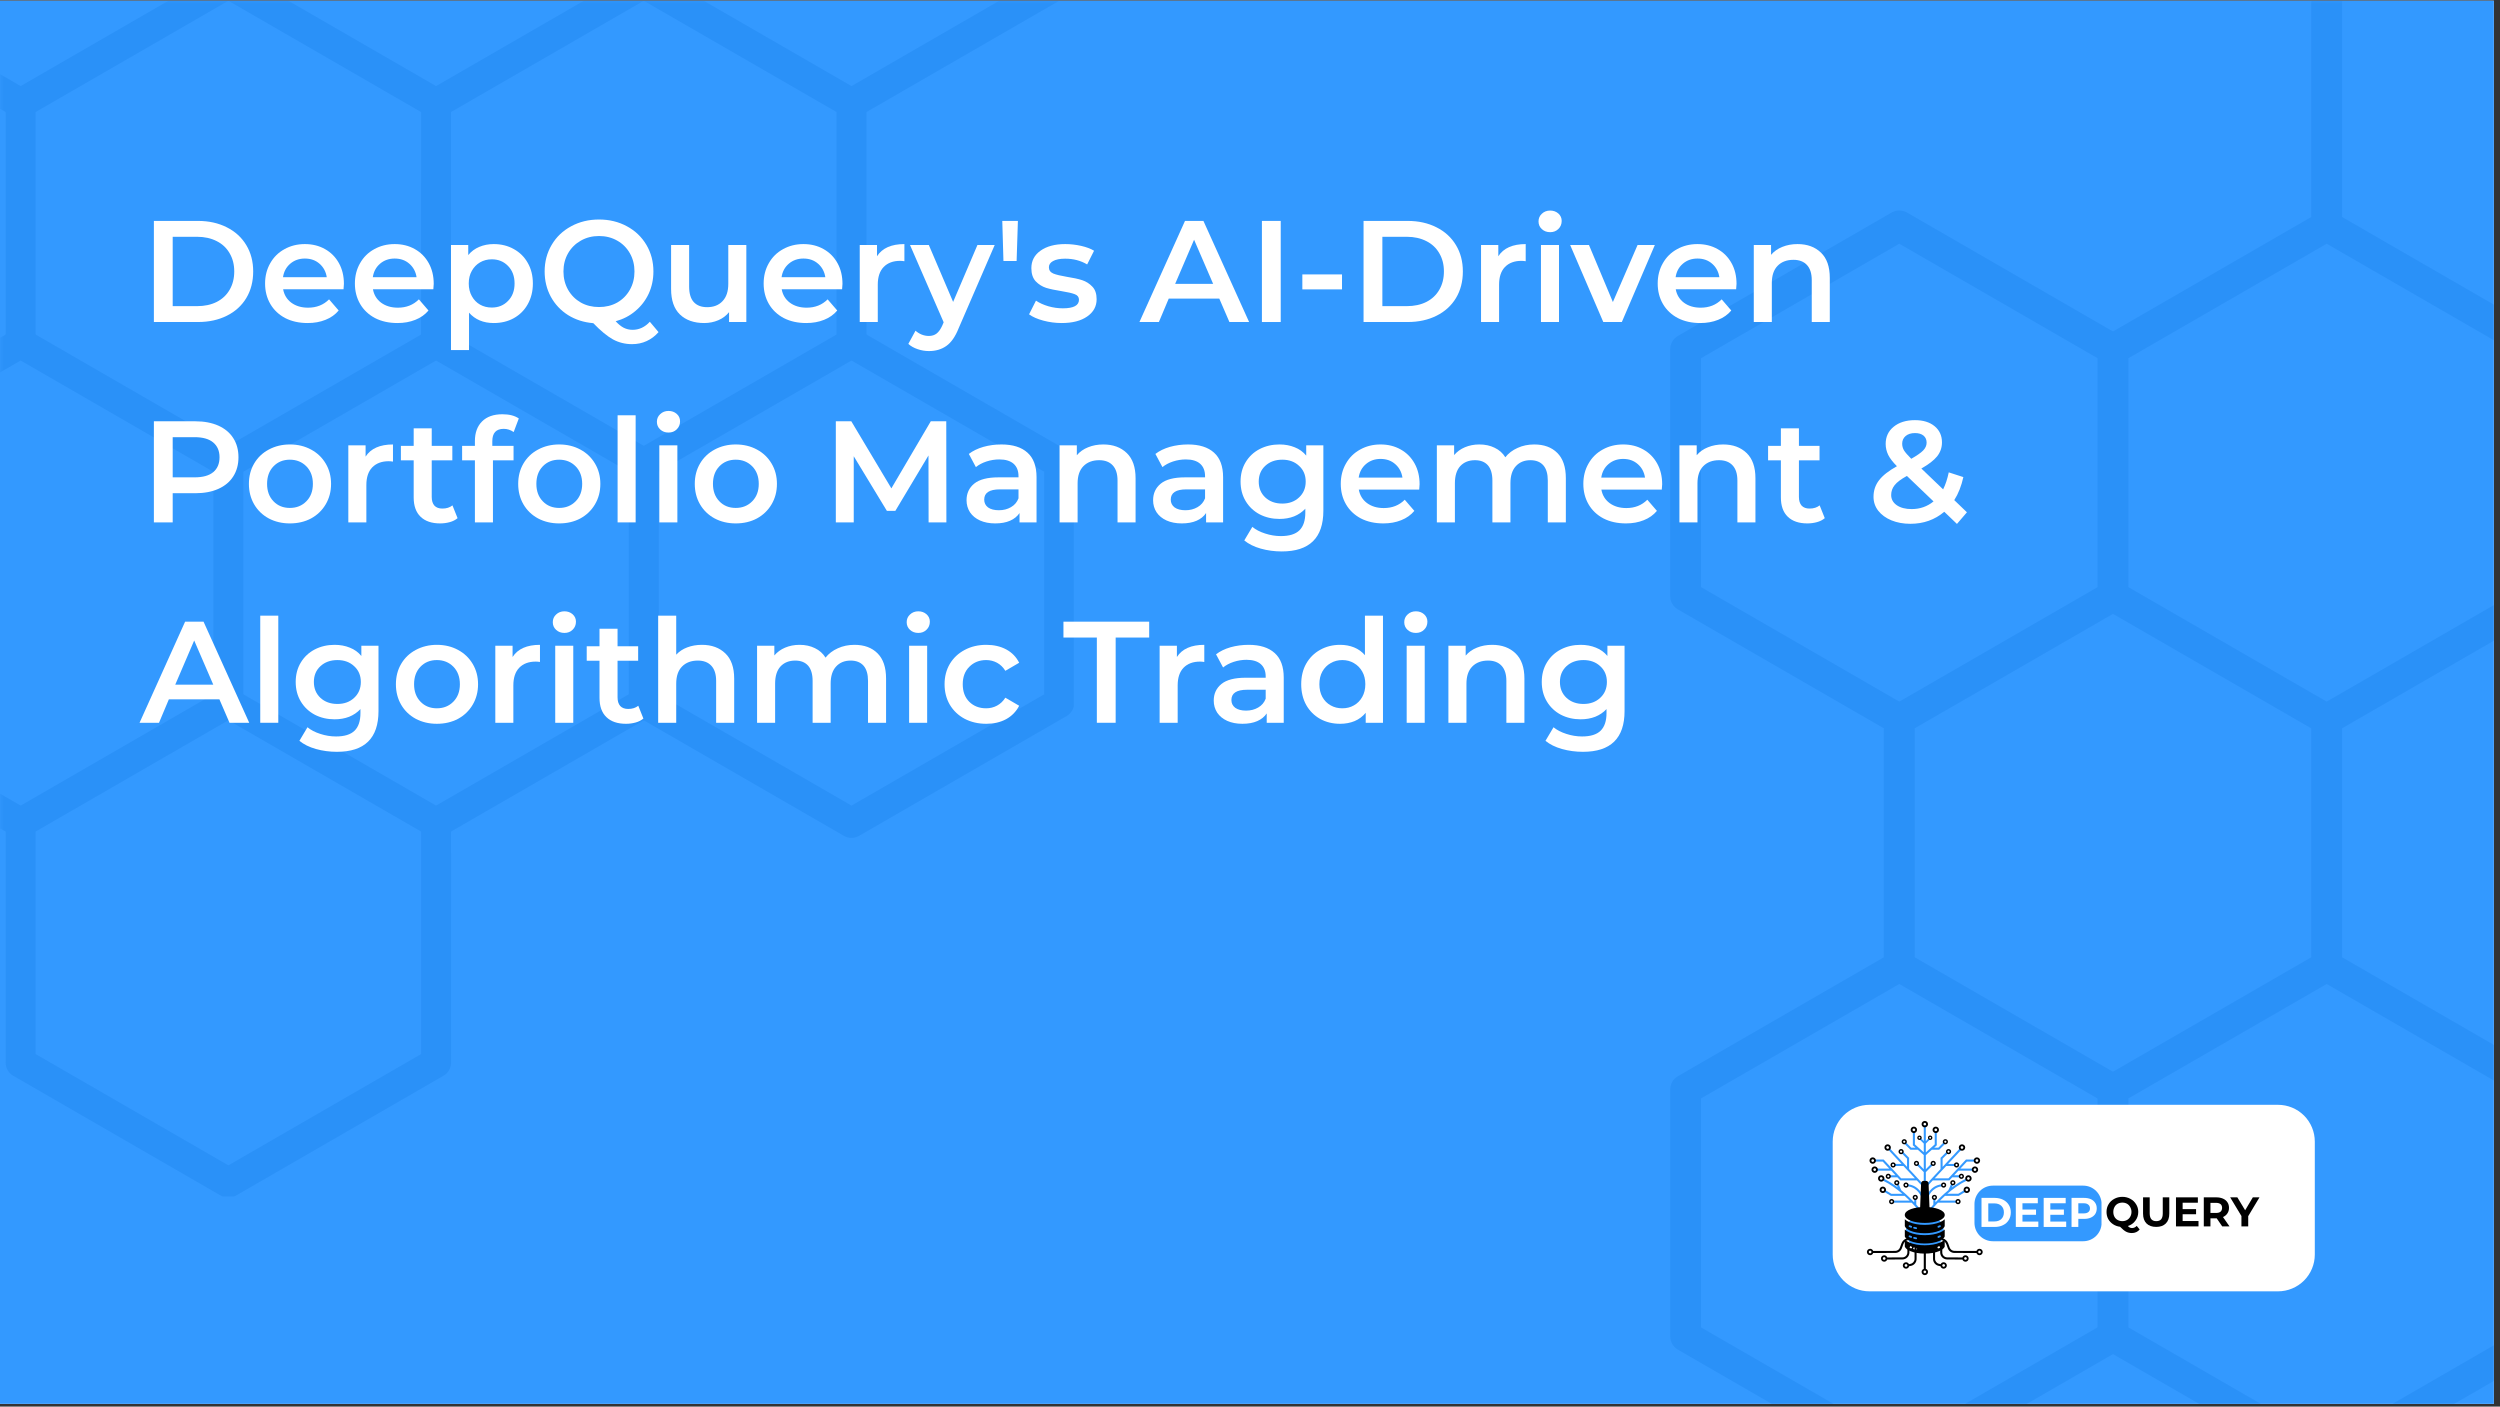 <svg xmlns="http://www.w3.org/2000/svg" xmlns:xlink="http://www.w3.org/1999/xlink" width="407" zoomAndPan="magnify" viewBox="0 0 305.25 171.75" height="229" preserveAspectRatio="xMidYMid meet" version="1.0"><rect x="0" y="0" width="305.25" height="171.75" fill="#333333" stroke="none"/><defs><filter x="0%" y="0%" width="100%" height="100%" id="32cb2f3077"><feColorMatrix values="0 0 0 0 1 0 0 0 0 1 0 0 0 0 1 0 0 0 1 0" color-interpolation-filters="sRGB"/></filter><g/><clipPath id="3f7ebe07b0"><path d="M 0 0.086 L 304.5 0.086 L 304.5 171.414 L 0 171.414 Z M 0 0.086 " clip-rule="nonzero"/></clipPath><clipPath id="64d25133a3"><path d="M 171 0.086 L 304.5 0.086 L 304.5 171.414 L 171 171.414 Z M 171 0.086 " clip-rule="nonzero"/></clipPath><mask id="409b0956ea"><g filter="url(#32cb2f3077)"><rect x="-30.525" width="366.3" fill="#000000" y="-17.175" height="206.1" fill-opacity="0.37"/></g></mask><clipPath id="56de52c1c9"><path d="M 111 70 L 133.5 70 L 133.5 120 L 111 120 Z M 111 70 " clip-rule="nonzero"/></clipPath><clipPath id="68f9e32fd7"><path d="M 85 116 L 133.5 116 L 133.5 171.414 L 85 171.414 Z M 85 116 " clip-rule="nonzero"/></clipPath><clipPath id="5b7660ee50"><path d="M 85 25 L 133.5 25 L 133.5 75 L 85 75 Z M 85 25 " clip-rule="nonzero"/></clipPath><clipPath id="bd37c1e739"><path d="M 111 0.086 L 133.5 0.086 L 133.5 30 L 111 30 Z M 111 0.086 " clip-rule="nonzero"/></clipPath><clipPath id="4aa8fbecd1"><path d="M 111 161 L 133.5 161 L 133.5 171.414 L 111 171.414 Z M 111 161 " clip-rule="nonzero"/></clipPath><clipPath id="eb138a3f66"><path d="M 32.934 25 L 89 25 L 89 90 L 32.934 90 Z M 32.934 25 " clip-rule="nonzero"/></clipPath><clipPath id="e552d59a11"><path d="M 32.934 116 L 89 116 L 89 171.414 L 32.934 171.414 Z M 32.934 116 " clip-rule="nonzero"/></clipPath><clipPath id="f783a5d6e6"><rect x="0" width="134" y="0" height="172"/></clipPath><clipPath id="9a0194e334"><path d="M 223.773 134.898 L 282.664 134.898 L 282.664 157.672 L 223.773 157.672 Z M 223.773 134.898 " clip-rule="nonzero"/></clipPath><clipPath id="aa264e43fc"><path d="M 228.262 134.898 L 278.148 134.898 C 279.34 134.898 280.48 135.371 281.324 136.211 C 282.164 137.055 282.637 138.195 282.637 139.387 L 282.637 153.18 C 282.637 154.371 282.164 155.512 281.324 156.355 C 280.48 157.195 279.34 157.672 278.148 157.672 L 228.262 157.672 C 227.07 157.672 225.93 157.195 225.09 156.355 C 224.246 155.512 223.773 154.371 223.773 153.18 L 223.773 139.387 C 223.773 138.195 224.246 137.055 225.09 136.211 C 225.93 135.371 227.07 134.898 228.262 134.898 Z M 228.262 134.898 " clip-rule="nonzero"/></clipPath><clipPath id="8e7692d626"><path d="M 227.949 144 L 242.059 144 L 242.059 155.848 L 227.949 155.848 Z M 227.949 144 " clip-rule="nonzero"/></clipPath><clipPath id="675d649b52"><path d="M 234 136.852 L 236 136.852 L 236 138 L 234 138 Z M 234 136.852 " clip-rule="nonzero"/></clipPath><clipPath id="05036a854f"><path d="M 232.715 148.309 L 237.336 148.309 L 237.336 152.473 L 232.715 152.473 Z M 232.715 148.309 " clip-rule="nonzero"/></clipPath><clipPath id="9223a99b53"><path d="M 234.797 148.309 L 235.25 148.309 C 235.801 148.309 236.332 148.527 236.723 148.918 C 237.113 149.309 237.332 149.84 237.332 150.391 C 237.332 150.941 237.113 151.473 236.723 151.863 C 236.332 152.254 235.801 152.473 235.25 152.473 L 234.797 152.473 C 234.242 152.473 233.715 152.254 233.324 151.863 C 232.934 151.473 232.715 150.941 232.715 150.391 C 232.715 149.84 232.934 149.309 233.324 148.918 C 233.715 148.527 234.242 148.309 234.797 148.309 Z M 234.797 148.309 " clip-rule="nonzero"/></clipPath><clipPath id="c2b44b8d9f"><path d="M 232.574 147.371 L 237.457 147.371 L 237.457 153.07 L 232.574 153.07 Z M 232.574 147.371 " clip-rule="nonzero"/></clipPath><clipPath id="7b5e01bb61"><path d="M 241.082 144.766 L 256.617 144.766 L 256.617 151.555 L 241.082 151.555 Z M 241.082 144.766 " clip-rule="nonzero"/></clipPath><clipPath id="caf610ec38"><path d="M 243.328 144.766 L 254.359 144.766 C 254.957 144.766 255.527 145.004 255.945 145.426 C 256.367 145.848 256.605 146.418 256.605 147.012 L 256.605 149.309 C 256.605 149.906 256.367 150.477 255.945 150.898 C 255.527 151.316 254.957 151.555 254.359 151.555 L 243.328 151.555 C 242.73 151.555 242.16 151.316 241.738 150.898 C 241.32 150.477 241.082 149.906 241.082 149.309 L 241.082 147.012 C 241.082 146.418 241.32 145.848 241.738 145.426 C 242.16 145.004 242.73 144.766 243.328 144.766 Z M 243.328 144.766 " clip-rule="nonzero"/></clipPath><clipPath id="075325165b"><path d="M 0 0.086 L 163 0.086 L 163 163 L 0 163 Z M 0 0.086 " clip-rule="nonzero"/></clipPath><mask id="c5d6926d60"><g filter="url(#32cb2f3077)"><rect x="-30.525" width="366.3" fill="#000000" y="-17.175" height="206.1" fill-opacity="0.37"/></g></mask><clipPath id="2f8015c34b"><path d="M 0 0.086 L 56 0.086 L 56 44 L 0 44 Z M 0 0.086 " clip-rule="nonzero"/></clipPath><clipPath id="c63c297fa7"><path d="M 0 0.086 L 5 0.086 L 5 44 L 0 44 Z M 0 0.086 " clip-rule="nonzero"/></clipPath><clipPath id="4811d7e610"><path d="M 0 40 L 30 40 L 30 103 L 0 103 Z M 0 40 " clip-rule="nonzero"/></clipPath><clipPath id="8972e9e100"><path d="M 51 0.086 L 106 0.086 L 106 44 L 51 44 Z M 51 0.086 " clip-rule="nonzero"/></clipPath><clipPath id="1ccf35776c"><path d="M 0 84 L 56 84 L 56 146.09 L 0 146.09 Z M 0 84 " clip-rule="nonzero"/></clipPath><clipPath id="83892a5adc"><path d="M 76 0.086 L 131.109 0.086 L 131.109 15 L 76 15 Z M 76 0.086 " clip-rule="nonzero"/></clipPath><clipPath id="babe44bd9e"><path d="M 76 40 L 131.109 40 L 131.109 103 L 76 103 Z M 76 40 " clip-rule="nonzero"/></clipPath><clipPath id="5fcd0866ca"><rect x="0" width="163" y="0" height="163"/></clipPath></defs><g clip-path="url(#3f7ebe07b0)"><path fill="#ffffff" d="M 0 0.086 L 304.5 0.086 L 304.5 171.414 L 0 171.414 Z M 0 0.086 " fill-opacity="1" fill-rule="nonzero"/><path fill="#3399ff" d="M 0 0.086 L 304.5 0.086 L 304.5 171.414 L 0 171.414 Z M 0 0.086 " fill-opacity="1" fill-rule="nonzero"/></g><g clip-path="url(#64d25133a3)"><g mask="url(#409b0956ea)"><g transform="matrix(1, 0, 0, 1, 171, 0)"><g clip-path="url(#f783a5d6e6)"><g clip-path="url(#56de52c1c9)"><path fill="#1c83eb" d="M 113.086 119.852 C 112.047 119.852 111.203 119.012 111.203 117.969 L 111.203 87.84 C 111.203 87.168 111.559 86.543 112.145 86.211 L 138.234 71.148 C 138.816 70.809 139.535 70.809 140.117 71.148 L 166.211 86.211 C 167.109 86.73 167.418 87.883 166.898 88.781 C 166.379 89.684 165.227 89.992 164.324 89.473 L 139.176 74.953 L 114.969 88.926 L 114.969 117.969 C 114.969 119.008 114.125 119.852 113.086 119.852 Z M 113.086 119.852 " fill-opacity="1" fill-rule="evenodd"/></g><path fill="#1c83eb" d="M 60.902 119.852 C 59.863 119.852 59.02 119.012 59.02 117.969 L 59.02 87.84 C 59.02 87.168 59.375 86.543 59.961 86.211 L 86.051 71.148 C 86.637 70.809 87.352 70.809 87.934 71.148 L 114.027 86.211 C 114.93 86.73 115.238 87.883 114.719 88.781 C 114.191 89.684 113.047 89.992 112.145 89.473 L 86.992 74.953 L 62.785 88.926 L 62.785 117.969 C 62.785 119.008 61.941 119.852 60.902 119.852 Z M 60.902 119.852 " fill-opacity="1" fill-rule="evenodd"/><g clip-path="url(#68f9e32fd7)"><path fill="#1c83eb" d="M 113.086 180.109 C 112.762 180.109 112.438 180.027 112.145 179.859 L 86.051 164.793 C 85.469 164.457 85.109 163.832 85.109 163.16 L 85.109 133.035 C 85.109 132.363 85.469 131.742 86.051 131.402 L 112.145 116.34 C 112.727 116 113.441 116 114.027 116.34 L 140.117 131.402 C 141.02 131.922 141.328 133.074 140.809 133.977 C 140.289 134.875 139.137 135.184 138.234 134.664 L 113.086 120.145 L 88.875 134.117 L 88.875 162.074 L 114.027 176.598 C 114.93 177.117 115.238 178.266 114.719 179.168 C 114.363 179.77 113.73 180.109 113.086 180.109 Z M 113.086 180.109 " fill-opacity="1" fill-rule="evenodd"/></g><g clip-path="url(#5b7660ee50)"><path fill="#1c83eb" d="M 86.992 74.66 C 85.953 74.66 85.109 73.816 85.109 72.777 L 85.109 42.648 C 85.109 41.977 85.469 41.355 86.051 41.016 L 112.145 25.953 C 112.727 25.621 113.441 25.621 114.027 25.953 L 140.117 41.016 C 141.02 41.535 141.328 42.688 140.809 43.59 C 140.289 44.488 139.137 44.797 138.234 44.277 L 113.086 29.758 L 88.875 43.738 L 88.875 72.777 C 88.875 73.816 88.031 74.66 86.992 74.66 Z M 86.992 74.66 " fill-opacity="1" fill-rule="evenodd"/></g><g clip-path="url(#bd37c1e739)"><path fill="#1c83eb" d="M 165.266 29.469 C 164.227 29.469 163.383 28.625 163.383 27.586 L 163.387 -1.457 L 139.176 -15.434 L 114.969 -1.457 L 114.969 27.586 C 114.969 28.625 114.125 29.469 113.086 29.469 C 112.047 29.469 111.203 28.625 111.203 27.586 L 111.203 -2.547 C 111.203 -3.219 111.559 -3.84 112.145 -4.172 L 138.234 -19.238 C 138.82 -19.574 139.535 -19.574 140.117 -19.238 L 166.211 -4.172 C 166.793 -3.84 167.148 -3.219 167.148 -2.547 L 167.152 27.586 C 167.152 28.625 166.305 29.469 165.266 29.469 Z M 165.266 29.469 " fill-opacity="1" fill-rule="evenodd"/></g><g clip-path="url(#4aa8fbecd1)"><path fill="#1c83eb" d="M 114.969 207.27 L 139.176 221.242 L 163.383 207.27 L 163.383 179.312 L 139.176 165.332 L 114.969 179.312 Z M 139.176 225.305 C 138.852 225.305 138.527 225.215 138.234 225.047 L 112.145 209.984 C 111.559 209.645 111.203 209.027 111.203 208.352 L 111.203 178.227 C 111.203 177.555 111.559 176.93 112.145 176.598 L 138.234 161.527 C 138.816 161.195 139.535 161.195 140.117 161.527 L 166.207 176.598 C 166.793 176.93 167.148 177.555 167.148 178.227 L 167.148 208.352 C 167.148 209.027 166.793 209.645 166.207 209.984 L 140.117 225.047 C 139.828 225.215 139.5 225.301 139.176 225.301 Z M 139.176 225.305 " fill-opacity="1" fill-rule="evenodd"/></g><g clip-path="url(#eb138a3f66)"><path fill="#1c83eb" d="M 60.898 89.723 C 60.578 89.723 60.254 89.645 59.961 89.473 L 33.871 74.41 C 33.285 74.07 32.93 73.449 32.93 72.777 L 32.93 42.648 C 32.93 41.977 33.285 41.355 33.871 41.016 L 59.961 25.953 C 60.539 25.621 61.262 25.621 61.844 25.953 L 87.934 41.016 C 88.832 41.535 89.141 42.688 88.621 43.59 C 88.102 44.488 86.949 44.797 86.051 44.277 L 60.902 29.758 L 36.695 43.738 L 36.695 71.688 L 61.844 86.211 C 62.742 86.73 63.051 87.883 62.531 88.781 C 62.184 89.383 61.551 89.723 60.898 89.723 Z M 60.898 89.723 " fill-opacity="1" fill-rule="evenodd"/></g><g clip-path="url(#e552d59a11)"><path fill="#1c83eb" d="M 60.902 180.109 C 60.578 180.109 60.25 180.023 59.961 179.859 L 33.871 164.793 C 33.285 164.457 32.93 163.832 32.93 163.16 L 32.93 133.035 C 32.93 132.363 33.285 131.742 33.871 131.402 L 59.961 116.34 C 60.543 116 61.262 116 61.844 116.34 L 87.934 131.402 C 88.836 131.922 89.141 133.074 88.621 133.977 C 88.102 134.875 86.949 135.184 86.051 134.664 L 60.902 120.145 L 36.695 134.117 L 36.695 162.074 L 60.902 176.051 L 86.051 161.527 C 86.949 161.008 88.102 161.316 88.621 162.219 C 89.141 163.121 88.836 164.27 87.934 164.793 L 61.844 179.859 C 61.551 180.023 61.227 180.109 60.902 180.109 Z M 60.902 180.109 " fill-opacity="1" fill-rule="evenodd"/></g></g></g></g></g><g clip-path="url(#9a0194e334)"><g clip-path="url(#aa264e43fc)"><path fill="#ffffff" d="M 223.773 134.898 L 282.664 134.898 L 282.664 157.672 L 223.773 157.672 Z M 223.773 134.898 " fill-opacity="1" fill-rule="nonzero"/></g></g><path fill="#3399ff" d="M 240 143.941 C 239.414 144.223 238.848 144.59 238.32 144.988 L 238.461 144.676 L 238.23 144.574 L 237.898 145.32 C 237.289 145.824 236.75 146.352 236.316 146.809 L 236.316 146.418 L 236.062 146.418 L 236.062 147.078 C 235.535 147.656 235.223 148.074 235.215 148.082 L 235.414 148.234 C 235.426 148.223 235.887 147.613 236.629 146.844 L 238.852 146.844 L 238.852 146.59 L 236.879 146.59 C 237.066 146.402 237.27 146.207 237.484 146.012 L 239.168 146.012 L 240.016 145.5 L 239.887 145.285 L 239.098 145.758 L 237.77 145.758 C 238.461 145.16 239.262 144.574 240.109 144.168 Z M 240 143.941 " fill-opacity="1" fill-rule="nonzero"/><path fill="#3399ff" d="M 237.082 144.855 L 237.051 144.605 C 235.676 144.766 235.215 146.051 235.195 146.105 L 235.434 146.188 C 235.449 146.141 235.863 144.996 237.082 144.855 Z M 237.082 144.855 " fill-opacity="1" fill-rule="nonzero"/><path fill="#3399ff" d="M 241.141 141.832 L 241.141 141.578 L 240.047 141.578 L 237.91 143.871 L 236.23 143.871 L 237.633 142.367 L 238.727 142.367 L 238.727 142.117 L 237.867 142.117 L 239.484 140.383 L 239.297 140.211 L 237.191 142.473 L 237.191 141.473 L 237.82 140.844 L 237.641 140.668 L 236.941 141.367 L 236.941 142.742 L 235.152 144.664 L 235.336 144.836 L 235.996 144.125 L 238.02 144.125 L 238.367 143.754 L 239.211 143.754 L 239.211 143.5 L 238.602 143.5 L 239.125 142.938 L 240.867 142.938 L 240.867 142.688 L 239.359 142.688 L 240.156 141.832 Z M 241.141 141.832 " fill-opacity="1" fill-rule="nonzero"/><path fill="#3399ff" d="M 235.961 142.301 L 235.785 142.121 L 235.145 142.762 L 235.145 141.039 L 235.879 140.383 L 236.773 140.383 L 237.477 139.684 L 237.297 139.504 L 236.668 140.133 L 236.16 140.133 L 236.48 139.844 L 236.48 138.203 L 236.23 138.203 L 236.23 139.73 L 235.781 140.133 L 235.5 140.383 L 235.145 140.703 L 235.145 139.633 L 235.633 139.145 L 235.48 138.992 L 235.145 139.328 L 235.145 137.418 L 234.891 137.418 L 234.891 139.324 L 234.559 138.992 L 234.406 139.145 L 234.891 139.629 L 234.891 140.695 L 234.543 140.383 L 234.258 140.133 L 233.812 139.73 L 233.812 138.203 L 233.559 138.203 L 233.559 139.844 L 233.883 140.133 L 233.367 140.133 L 232.738 139.504 L 232.562 139.684 L 233.262 140.383 L 234.164 140.383 L 234.891 141.035 L 234.891 142.758 L 234.258 142.121 L 234.078 142.301 L 234.891 143.113 L 234.891 144.699 L 235.145 144.699 L 235.145 143.117 Z M 235.961 142.301 " fill-opacity="1" fill-rule="nonzero"/><path fill="#3399ff" d="M 232.988 144.605 L 232.961 144.855 C 234.176 144.996 234.59 146.141 234.605 146.188 L 234.844 146.105 C 234.824 146.051 234.367 144.766 232.988 144.605 Z M 232.988 144.605 " fill-opacity="1" fill-rule="nonzero"/><path fill="#3399ff" d="M 233.102 141.367 L 232.398 140.668 L 232.223 140.844 L 232.848 141.473 L 232.848 142.473 L 230.742 140.211 L 230.559 140.383 L 232.176 142.117 L 231.312 142.117 L 231.312 142.367 L 232.41 142.367 L 233.809 143.871 L 232.129 143.871 L 229.992 141.578 L 228.898 141.578 L 228.898 141.832 L 229.883 141.832 L 230.68 142.688 L 229.176 142.688 L 229.176 142.938 L 230.914 142.938 L 231.438 143.5 L 230.832 143.5 L 230.832 143.754 L 231.672 143.754 L 232.02 144.125 L 234.043 144.125 L 234.703 144.836 L 234.887 144.664 L 233.102 142.742 Z M 233.102 141.367 " fill-opacity="1" fill-rule="nonzero"/><path fill="#3399ff" d="M 233.977 146.422 L 233.727 146.422 L 233.727 146.809 C 233.293 146.352 232.754 145.824 232.141 145.324 L 231.812 144.574 L 231.582 144.676 L 231.719 144.988 C 231.195 144.59 230.629 144.223 230.039 143.941 L 229.93 144.168 C 230.777 144.574 231.578 145.16 232.273 145.762 L 230.941 145.762 L 230.156 145.285 L 230.023 145.5 L 230.871 146.012 L 232.555 146.012 C 232.773 146.207 232.977 146.402 233.164 146.59 L 231.191 146.59 L 231.191 146.844 L 233.41 146.844 C 234.156 147.613 234.617 148.223 234.625 148.234 L 234.828 148.086 C 234.82 148.074 234.504 147.66 233.977 147.078 Z M 233.977 146.422 " fill-opacity="1" fill-rule="nonzero"/><g clip-path="url(#8e7692d626)"><path fill="#000000" d="M 241.699 152.477 C 241.527 152.477 241.379 152.586 241.328 152.742 L 238.633 152.734 C 238.379 152.73 238.152 152.57 238.062 152.336 L 237.879 151.832 C 237.77 151.527 237.527 151.297 237.219 151.199 C 237.188 151.188 237.156 151.176 237.125 151.164 L 236.297 150.836 C 235.945 150.695 235.707 150.359 235.691 149.98 L 235.477 144.488 C 235.469 144.316 235.328 144.18 235.152 144.18 L 234.887 144.18 C 234.715 144.18 234.574 144.316 234.566 144.488 L 234.348 149.98 C 234.332 150.359 234.098 150.695 233.742 150.836 L 232.871 151.184 C 232.543 151.27 232.277 151.512 232.16 151.832 L 231.977 152.336 C 231.891 152.574 231.66 152.734 231.41 152.734 L 228.715 152.742 C 228.66 152.586 228.516 152.477 228.344 152.477 C 228.125 152.477 227.949 152.652 227.949 152.867 C 227.949 153.086 228.125 153.262 228.344 153.262 C 228.516 153.262 228.66 153.148 228.715 152.992 L 231.41 152.984 C 231.77 152.984 232.09 152.758 232.215 152.422 L 232.398 151.918 C 232.492 151.664 232.703 151.477 232.969 151.418 L 234.004 151.113 L 233.539 151.5 C 233.457 151.566 233.371 151.629 233.289 151.695 C 233.035 151.895 232.891 152.191 232.891 152.516 L 232.891 152.922 C 232.891 153.254 232.617 153.527 232.285 153.527 L 230.43 153.535 C 230.375 153.379 230.23 153.27 230.059 153.27 C 229.84 153.27 229.664 153.445 229.664 153.66 C 229.664 153.879 229.84 154.055 230.059 154.055 C 230.23 154.055 230.375 153.941 230.43 153.789 L 232.285 153.781 C 232.758 153.777 233.141 153.395 233.141 152.922 L 233.141 152.516 C 233.141 152.246 233.281 151.992 233.512 151.848 L 234.711 151.086 L 234.047 151.801 C 233.867 151.996 233.766 152.25 233.766 152.516 L 233.766 153.719 C 233.766 154.008 233.562 154.258 233.281 154.312 L 233.082 154.355 C 233.02 154.219 232.883 154.121 232.723 154.121 C 232.508 154.121 232.332 154.297 232.332 154.516 C 232.332 154.734 232.508 154.906 232.723 154.906 C 232.91 154.906 233.062 154.781 233.105 154.605 L 233.332 154.562 C 233.727 154.48 234.016 154.125 234.016 153.719 L 234.016 152.516 C 234.016 152.312 234.094 152.121 234.23 151.977 L 234.891 151.266 L 234.891 154.93 C 234.738 154.98 234.625 155.129 234.625 155.301 C 234.625 155.516 234.801 155.695 235.02 155.695 C 235.02 155.695 235.023 155.695 235.023 155.695 C 235.238 155.695 235.414 155.52 235.414 155.301 C 235.414 155.129 235.305 154.98 235.148 154.93 L 235.148 151.266 L 235.812 151.977 C 235.949 152.121 236.023 152.312 236.023 152.516 L 236.023 153.719 C 236.023 154.125 236.312 154.48 236.711 154.562 L 236.934 154.605 C 236.977 154.781 237.133 154.906 237.316 154.906 C 237.531 154.906 237.711 154.734 237.711 154.516 C 237.711 154.297 237.535 154.121 237.316 154.121 C 237.156 154.121 237.02 154.219 236.957 154.355 L 236.762 154.312 C 236.48 154.258 236.273 154.004 236.273 153.719 L 236.273 152.516 C 236.273 152.25 236.176 151.996 235.996 151.801 L 235.328 151.086 L 236.531 151.848 C 236.758 151.992 236.898 152.246 236.898 152.516 L 236.898 152.922 C 236.898 153.395 237.281 153.777 237.754 153.781 L 239.609 153.789 C 239.664 153.941 239.809 154.055 239.984 154.055 C 240.199 154.055 240.375 153.879 240.375 153.66 C 240.375 153.445 240.199 153.27 239.984 153.27 C 239.809 153.27 239.664 153.379 239.613 153.535 L 237.754 153.527 C 237.422 153.527 237.152 153.254 237.152 152.922 L 237.152 152.516 C 237.152 152.191 237.004 151.895 236.754 151.695 C 236.676 151.637 236.598 151.574 236.523 151.512 L 236.059 151.113 L 237.07 151.418 C 237.336 151.477 237.551 151.664 237.645 151.918 L 237.828 152.422 C 237.949 152.758 238.27 152.984 238.629 152.984 L 241.328 152.992 C 241.379 153.148 241.523 153.262 241.699 153.262 C 241.914 153.262 242.09 153.086 242.09 152.867 C 242.09 152.652 241.914 152.477 241.699 152.477 Z M 228.344 153.031 C 228.254 153.031 228.18 152.957 228.18 152.867 C 228.18 152.777 228.25 152.703 228.344 152.703 C 228.434 152.703 228.508 152.777 228.508 152.867 C 228.508 152.957 228.434 153.031 228.344 153.031 Z M 230.059 153.824 C 229.969 153.824 229.895 153.75 229.895 153.66 C 229.895 153.57 229.965 153.496 230.059 153.496 C 230.148 153.496 230.223 153.57 230.223 153.66 C 230.223 153.75 230.148 153.824 230.059 153.824 Z M 232.723 154.676 C 232.633 154.676 232.559 154.602 232.559 154.512 C 232.559 154.422 232.633 154.348 232.723 154.348 C 232.816 154.348 232.891 154.422 232.891 154.512 C 232.891 154.602 232.816 154.676 232.723 154.676 Z M 234.859 155.297 C 234.859 155.207 234.934 155.137 235.02 155.133 C 235.109 155.137 235.184 155.207 235.184 155.297 C 235.184 155.387 235.109 155.461 235.02 155.461 C 234.934 155.461 234.859 155.387 234.859 155.297 Z M 237.316 154.348 C 237.41 154.348 237.484 154.422 237.484 154.512 C 237.484 154.605 237.41 154.676 237.316 154.676 C 237.227 154.676 237.152 154.605 237.152 154.512 C 237.152 154.422 237.227 154.348 237.316 154.348 Z M 239.984 153.496 C 240.074 153.496 240.148 153.57 240.148 153.66 C 240.148 153.75 240.074 153.824 239.984 153.824 C 239.895 153.824 239.82 153.75 239.82 153.66 C 239.82 153.57 239.895 153.496 239.984 153.496 Z M 241.699 153.031 C 241.609 153.031 241.535 152.957 241.535 152.867 C 241.535 152.777 241.609 152.703 241.699 152.703 C 241.793 152.703 241.863 152.777 241.863 152.867 C 241.863 152.957 241.793 153.031 241.699 153.031 Z M 241.699 153.031 " fill-opacity="1" fill-rule="nonzero"/></g><path fill="#000000" d="M 232.508 139.723 C 232.535 139.723 232.566 139.723 232.59 139.711 C 232.676 139.691 232.746 139.633 232.789 139.555 C 232.812 139.512 232.824 139.461 232.824 139.406 C 232.824 139.23 232.68 139.09 232.508 139.09 C 232.332 139.09 232.191 139.234 232.191 139.406 C 232.191 139.582 232.332 139.723 232.508 139.723 Z M 232.508 139.273 C 232.578 139.273 232.641 139.336 232.641 139.406 C 232.641 139.48 232.578 139.539 232.508 139.539 C 232.434 139.539 232.375 139.48 232.375 139.406 C 232.375 139.336 232.434 139.273 232.508 139.273 Z M 232.508 139.273 " fill-opacity="1" fill-rule="nonzero"/><path fill="#000000" d="M 237.445 139.711 C 237.473 139.719 237.5 139.723 237.527 139.723 C 237.703 139.723 237.844 139.582 237.844 139.406 C 237.844 139.23 237.703 139.09 237.527 139.09 C 237.355 139.09 237.211 139.23 237.211 139.406 C 237.211 139.461 237.227 139.508 237.246 139.555 C 237.289 139.629 237.359 139.688 237.445 139.711 Z M 237.527 139.273 C 237.602 139.273 237.66 139.332 237.66 139.406 C 237.66 139.48 237.602 139.539 237.527 139.539 C 237.457 139.539 237.395 139.48 237.395 139.406 C 237.395 139.332 237.457 139.273 237.527 139.273 Z M 237.527 139.273 " fill-opacity="1" fill-rule="nonzero"/><path fill="#000000" d="M 236.359 137.562 C 236.141 137.562 235.965 137.738 235.965 137.953 C 235.965 138.172 236.141 138.348 236.359 138.348 C 236.574 138.348 236.75 138.172 236.75 137.953 C 236.75 137.738 236.574 137.562 236.359 137.562 Z M 236.359 138.117 C 236.27 138.117 236.195 138.043 236.195 137.953 C 236.195 137.863 236.266 137.789 236.359 137.789 C 236.449 137.789 236.523 137.863 236.523 137.953 C 236.523 138.043 236.449 138.117 236.359 138.117 Z M 236.359 138.117 " fill-opacity="1" fill-rule="nonzero"/><path fill="#000000" d="M 239.559 140.504 C 239.777 140.504 239.953 140.328 239.953 140.109 C 239.953 139.895 239.777 139.719 239.559 139.719 C 239.344 139.719 239.168 139.895 239.168 140.109 C 239.168 140.328 239.344 140.504 239.559 140.504 Z M 239.559 139.945 C 239.648 139.945 239.723 140.02 239.723 140.109 C 239.723 140.203 239.648 140.277 239.559 140.277 C 239.469 140.277 239.395 140.203 239.395 140.109 C 239.395 140.02 239.469 139.945 239.559 139.945 Z M 239.559 139.945 " fill-opacity="1" fill-rule="nonzero"/><path fill="#000000" d="M 241.379 141.312 C 241.164 141.312 240.988 141.488 240.988 141.707 C 240.988 141.922 241.164 142.098 241.379 142.098 C 241.598 142.098 241.773 141.922 241.773 141.707 C 241.773 141.488 241.598 141.312 241.379 141.312 Z M 241.379 141.871 C 241.289 141.871 241.215 141.797 241.215 141.707 C 241.215 141.613 241.289 141.539 241.379 141.539 C 241.473 141.539 241.547 141.613 241.547 141.707 C 241.547 141.797 241.473 141.871 241.379 141.871 Z M 241.379 141.871 " fill-opacity="1" fill-rule="nonzero"/><path fill="#000000" d="M 241.141 142.422 C 240.926 142.422 240.75 142.598 240.75 142.812 C 240.75 143.031 240.926 143.207 241.141 143.207 C 241.359 143.207 241.535 143.031 241.535 142.812 C 241.535 142.598 241.359 142.422 241.141 142.422 Z M 241.141 142.977 C 241.051 142.977 240.977 142.902 240.977 142.812 C 240.977 142.723 241.051 142.648 241.141 142.648 C 241.234 142.648 241.305 142.723 241.305 142.812 C 241.305 142.902 241.234 142.977 241.141 142.977 Z M 241.141 142.977 " fill-opacity="1" fill-rule="nonzero"/><path fill="#000000" d="M 240.344 143.496 C 240.129 143.496 239.953 143.672 239.953 143.891 C 239.953 144.105 240.125 144.281 240.344 144.281 C 240.562 144.281 240.738 144.105 240.738 143.891 C 240.738 143.672 240.562 143.496 240.344 143.496 Z M 240.344 144.055 C 240.254 144.055 240.18 143.98 240.18 143.887 C 240.18 143.797 240.254 143.723 240.344 143.723 C 240.434 143.723 240.508 143.797 240.508 143.887 C 240.508 143.98 240.434 144.055 240.344 144.055 Z M 240.344 144.055 " fill-opacity="1" fill-rule="nonzero"/><path fill="#000000" d="M 240.148 144.883 C 239.93 144.883 239.754 145.059 239.754 145.277 C 239.754 145.496 239.93 145.668 240.148 145.668 C 240.367 145.668 240.539 145.496 240.539 145.277 C 240.539 145.059 240.367 144.883 240.148 144.883 Z M 240.148 145.441 C 240.059 145.441 239.984 145.367 239.984 145.277 C 239.984 145.184 240.059 145.113 240.148 145.113 C 240.238 145.113 240.312 145.184 240.312 145.277 C 240.312 145.367 240.238 145.441 240.148 145.441 Z M 240.148 145.441 " fill-opacity="1" fill-rule="nonzero"/><path fill="#000000" d="M 235.945 138.918 C 235.945 138.77 235.82 138.648 235.672 138.648 C 235.523 138.648 235.402 138.77 235.402 138.918 C 235.402 139.07 235.523 139.191 235.672 139.191 C 235.82 139.191 235.945 139.07 235.945 138.918 Z M 235.672 139.035 C 235.609 139.035 235.559 138.984 235.559 138.918 C 235.559 138.855 235.609 138.805 235.672 138.805 C 235.734 138.805 235.785 138.855 235.785 138.918 C 235.785 138.984 235.734 139.035 235.672 139.035 Z M 235.672 139.035 " fill-opacity="1" fill-rule="nonzero"/><path fill="#000000" d="M 236.359 142.051 C 236.359 141.875 236.215 141.734 236.043 141.734 C 235.867 141.734 235.727 141.875 235.727 142.051 C 235.727 142.227 235.867 142.367 236.043 142.367 C 236.215 142.367 236.359 142.227 236.359 142.051 Z M 235.91 142.051 C 235.91 141.977 235.969 141.918 236.043 141.918 C 236.113 141.918 236.176 141.977 236.176 142.051 C 236.176 142.125 236.113 142.184 236.043 142.184 C 235.969 142.184 235.91 142.125 235.91 142.051 Z M 235.91 142.051 " fill-opacity="1" fill-rule="nonzero"/><path fill="#000000" d="M 237.316 144.379 C 237.141 144.379 237 144.523 237 144.695 C 237 144.871 237.141 145.016 237.316 145.016 C 237.492 145.016 237.633 144.871 237.633 144.695 C 237.633 144.523 237.492 144.379 237.316 144.379 Z M 237.316 144.828 C 237.242 144.828 237.184 144.77 237.184 144.695 C 237.184 144.625 237.242 144.562 237.316 144.562 C 237.391 144.562 237.449 144.625 237.449 144.695 C 237.449 144.77 237.391 144.828 237.316 144.828 Z M 237.316 144.828 " fill-opacity="1" fill-rule="nonzero"/><path fill="#000000" d="M 236.191 145.887 C 236.016 145.887 235.875 146.027 235.875 146.203 C 235.875 146.379 236.016 146.52 236.191 146.52 C 236.367 146.52 236.508 146.379 236.508 146.203 C 236.508 146.027 236.367 145.887 236.191 145.887 Z M 236.191 146.336 C 236.117 146.336 236.059 146.277 236.059 146.203 C 236.059 146.129 236.117 146.07 236.191 146.07 C 236.266 146.07 236.324 146.129 236.324 146.203 C 236.324 146.277 236.266 146.336 236.191 146.336 Z M 236.191 146.336 " fill-opacity="1" fill-rule="nonzero"/><path fill="#000000" d="M 239.074 146.398 C 238.898 146.398 238.758 146.543 238.758 146.719 C 238.758 146.891 238.898 147.035 239.074 147.035 C 239.25 147.035 239.391 146.891 239.391 146.719 C 239.391 146.543 239.25 146.398 239.074 146.398 Z M 239.074 146.852 C 239 146.852 238.941 146.789 238.941 146.719 C 238.941 146.645 239 146.586 239.074 146.586 C 239.148 146.586 239.207 146.645 239.207 146.719 C 239.207 146.789 239.148 146.852 239.074 146.852 Z M 239.074 146.852 " fill-opacity="1" fill-rule="nonzero"/><path fill="#000000" d="M 238.445 144.098 C 238.27 144.098 238.129 144.238 238.129 144.414 C 238.129 144.59 238.27 144.73 238.445 144.73 C 238.617 144.73 238.762 144.59 238.762 144.414 C 238.762 144.238 238.617 144.098 238.445 144.098 Z M 238.445 144.547 C 238.371 144.547 238.312 144.488 238.312 144.414 C 238.312 144.34 238.371 144.281 238.445 144.281 C 238.516 144.281 238.578 144.34 238.578 144.414 C 238.578 144.488 238.516 144.547 238.445 144.547 Z M 238.445 144.547 " fill-opacity="1" fill-rule="nonzero"/><path fill="#000000" d="M 239.484 143.309 C 239.309 143.309 239.168 143.453 239.168 143.625 C 239.168 143.801 239.309 143.945 239.484 143.945 C 239.66 143.945 239.801 143.801 239.801 143.625 C 239.801 143.453 239.66 143.309 239.484 143.309 Z M 239.484 143.758 C 239.41 143.758 239.352 143.699 239.352 143.625 C 239.352 143.555 239.41 143.492 239.484 143.492 C 239.559 143.492 239.617 143.555 239.617 143.625 C 239.617 143.699 239.559 143.758 239.484 143.758 Z M 239.484 143.758 " fill-opacity="1" fill-rule="nonzero"/><path fill="#000000" d="M 238.891 142.559 C 239.066 142.559 239.211 142.418 239.211 142.242 C 239.211 142.066 239.066 141.926 238.891 141.926 C 238.719 141.926 238.574 142.066 238.574 142.242 C 238.574 142.418 238.719 142.559 238.891 142.559 Z M 238.891 142.109 C 238.965 142.109 239.023 142.168 239.023 142.242 C 239.023 142.316 238.965 142.375 238.891 142.375 C 238.82 142.375 238.758 142.316 238.758 142.242 C 238.758 142.168 238.82 142.109 238.891 142.109 Z M 238.891 142.109 " fill-opacity="1" fill-rule="nonzero"/><path fill="#000000" d="M 238.234 140.613 C 238.234 140.438 238.09 140.297 237.918 140.297 C 237.742 140.297 237.602 140.438 237.602 140.613 C 237.602 140.785 237.742 140.93 237.918 140.93 C 238.09 140.93 238.234 140.785 238.234 140.613 Z M 237.918 140.746 C 237.844 140.746 237.785 140.684 237.785 140.613 C 237.785 140.539 237.844 140.48 237.918 140.48 C 237.988 140.48 238.051 140.539 238.051 140.613 C 238.051 140.684 237.988 140.746 237.918 140.746 Z M 237.918 140.746 " fill-opacity="1" fill-rule="nonzero"/><g clip-path="url(#675d649b52)"><path fill="#000000" d="M 235.023 136.867 C 235.023 136.867 235.02 136.867 235.02 136.867 C 234.801 136.867 234.625 137.043 234.625 137.262 C 234.625 137.477 234.801 137.652 235.02 137.652 C 235.023 137.652 235.023 137.652 235.023 137.652 C 235.238 137.652 235.414 137.477 235.414 137.262 C 235.414 137.043 235.242 136.867 235.023 136.867 Z M 234.859 137.262 C 234.859 137.172 234.93 137.098 235.02 137.098 C 235.109 137.098 235.18 137.172 235.18 137.262 C 235.18 137.352 235.109 137.422 235.02 137.422 C 234.93 137.422 234.859 137.352 234.859 137.262 Z M 234.859 137.262 " fill-opacity="1" fill-rule="nonzero"/></g><path fill="#000000" d="M 234.074 137.953 C 234.074 137.738 233.898 137.562 233.68 137.562 C 233.465 137.562 233.289 137.738 233.289 137.953 C 233.289 138.172 233.465 138.348 233.68 138.348 C 233.898 138.348 234.074 138.172 234.074 137.953 Z M 233.52 137.953 C 233.52 137.863 233.59 137.789 233.684 137.789 C 233.773 137.789 233.848 137.863 233.848 137.953 C 233.848 138.047 233.773 138.117 233.684 138.117 C 233.59 138.117 233.52 138.047 233.52 137.953 Z M 233.52 137.953 " fill-opacity="1" fill-rule="nonzero"/><path fill="#000000" d="M 230.48 140.504 C 230.699 140.504 230.875 140.328 230.875 140.109 C 230.875 139.895 230.699 139.719 230.48 139.719 C 230.266 139.719 230.09 139.895 230.09 140.109 C 230.09 140.328 230.266 140.504 230.48 140.504 Z M 230.48 139.945 C 230.57 139.945 230.645 140.02 230.645 140.109 C 230.645 140.203 230.574 140.277 230.48 140.277 C 230.391 140.277 230.316 140.203 230.316 140.109 C 230.316 140.02 230.391 139.945 230.48 139.945 Z M 230.48 139.945 " fill-opacity="1" fill-rule="nonzero"/><path fill="#000000" d="M 229.051 141.707 C 229.051 141.488 228.879 141.312 228.66 141.312 C 228.441 141.312 228.266 141.488 228.266 141.707 C 228.266 141.922 228.441 142.098 228.66 142.098 C 228.879 142.098 229.051 141.922 229.051 141.707 Z M 228.496 141.707 C 228.496 141.617 228.57 141.543 228.66 141.543 C 228.75 141.543 228.824 141.613 228.824 141.707 C 228.824 141.797 228.75 141.871 228.66 141.871 C 228.57 141.871 228.496 141.797 228.496 141.707 Z M 228.496 141.707 " fill-opacity="1" fill-rule="nonzero"/><path fill="#000000" d="M 228.898 142.422 C 228.684 142.422 228.508 142.598 228.508 142.812 C 228.508 143.031 228.684 143.207 228.898 143.207 C 229.117 143.207 229.293 143.031 229.293 142.812 C 229.293 142.598 229.117 142.422 228.898 142.422 Z M 228.898 142.977 C 228.809 142.977 228.734 142.902 228.734 142.812 C 228.734 142.723 228.809 142.648 228.898 142.648 C 228.992 142.648 229.062 142.723 229.062 142.812 C 229.062 142.902 228.992 142.977 228.898 142.977 Z M 228.898 142.977 " fill-opacity="1" fill-rule="nonzero"/><path fill="#000000" d="M 230.09 143.891 C 230.09 143.672 229.914 143.496 229.695 143.496 C 229.48 143.496 229.305 143.672 229.305 143.891 C 229.305 144.105 229.48 144.281 229.695 144.281 C 229.914 144.281 230.09 144.105 230.09 143.891 Z M 229.531 143.891 C 229.531 143.797 229.605 143.723 229.695 143.723 C 229.789 143.723 229.863 143.797 229.863 143.891 C 229.863 143.98 229.789 144.055 229.695 144.055 C 229.605 144.055 229.531 143.98 229.531 143.891 Z M 229.531 143.891 " fill-opacity="1" fill-rule="nonzero"/><path fill="#000000" d="M 229.895 144.883 C 229.676 144.883 229.5 145.059 229.5 145.277 C 229.5 145.496 229.676 145.668 229.895 145.668 C 230.109 145.668 230.285 145.496 230.285 145.277 C 230.285 145.059 230.109 144.883 229.895 144.883 Z M 229.895 145.441 C 229.801 145.441 229.73 145.367 229.73 145.277 C 229.73 145.184 229.801 145.113 229.895 145.113 C 229.984 145.113 230.059 145.184 230.059 145.277 C 230.059 145.367 229.984 145.441 229.895 145.441 Z M 229.895 145.441 " fill-opacity="1" fill-rule="nonzero"/><path fill="#000000" d="M 234.367 138.648 C 234.219 138.648 234.098 138.77 234.098 138.918 C 234.098 139.07 234.219 139.191 234.367 139.191 C 234.52 139.191 234.641 139.07 234.641 138.918 C 234.641 138.77 234.52 138.648 234.367 138.648 Z M 234.367 139.031 C 234.305 139.031 234.254 138.98 234.254 138.918 C 234.254 138.855 234.305 138.805 234.367 138.805 C 234.43 138.805 234.48 138.855 234.48 138.918 C 234.48 138.98 234.43 139.031 234.367 139.031 Z M 234.367 139.031 " fill-opacity="1" fill-rule="nonzero"/><path fill="#000000" d="M 234 141.734 C 233.824 141.734 233.684 141.875 233.684 142.051 C 233.684 142.227 233.824 142.367 234 142.367 C 234.176 142.367 234.316 142.227 234.316 142.051 C 234.316 141.875 234.176 141.734 234 141.734 Z M 234 142.184 C 233.926 142.184 233.867 142.125 233.867 142.051 C 233.867 141.977 233.926 141.918 234 141.918 C 234.074 141.918 234.133 141.977 234.133 142.051 C 234.133 142.125 234.074 142.184 234 142.184 Z M 234 142.184 " fill-opacity="1" fill-rule="nonzero"/><path fill="#000000" d="M 232.723 144.379 C 232.547 144.379 232.406 144.523 232.406 144.695 C 232.406 144.871 232.547 145.016 232.723 145.016 C 232.898 145.016 233.039 144.871 233.039 144.695 C 233.039 144.523 232.898 144.379 232.723 144.379 Z M 232.723 144.828 C 232.648 144.828 232.59 144.77 232.59 144.695 C 232.59 144.625 232.648 144.562 232.723 144.562 C 232.797 144.562 232.855 144.625 232.855 144.695 C 232.855 144.77 232.797 144.828 232.723 144.828 Z M 232.723 144.828 " fill-opacity="1" fill-rule="nonzero"/><path fill="#000000" d="M 233.852 145.887 C 233.676 145.887 233.535 146.027 233.535 146.203 C 233.535 146.379 233.676 146.52 233.852 146.52 C 234.027 146.52 234.168 146.379 234.168 146.203 C 234.168 146.027 234.027 145.887 233.852 145.887 Z M 233.852 146.336 C 233.777 146.336 233.719 146.277 233.719 146.203 C 233.719 146.129 233.777 146.07 233.852 146.07 C 233.926 146.07 233.984 146.129 233.984 146.203 C 233.984 146.277 233.926 146.336 233.852 146.336 Z M 233.852 146.336 " fill-opacity="1" fill-rule="nonzero"/><path fill="#000000" d="M 230.969 146.398 C 230.793 146.398 230.652 146.543 230.652 146.719 C 230.652 146.891 230.793 147.035 230.969 147.035 C 231.141 147.035 231.285 146.891 231.285 146.719 C 231.285 146.543 231.141 146.398 230.969 146.398 Z M 230.969 146.852 C 230.895 146.852 230.836 146.789 230.836 146.719 C 230.836 146.645 230.895 146.586 230.969 146.586 C 231.039 146.586 231.102 146.645 231.102 146.719 C 231.102 146.789 231.039 146.852 230.969 146.852 Z M 230.969 146.852 " fill-opacity="1" fill-rule="nonzero"/><path fill="#000000" d="M 231.598 144.098 C 231.422 144.098 231.281 144.238 231.281 144.414 C 231.281 144.59 231.422 144.73 231.598 144.73 C 231.773 144.73 231.914 144.59 231.914 144.414 C 231.914 144.238 231.773 144.098 231.598 144.098 Z M 231.598 144.547 C 231.523 144.547 231.465 144.488 231.465 144.414 C 231.465 144.34 231.523 144.281 231.598 144.281 C 231.672 144.281 231.73 144.34 231.73 144.414 C 231.73 144.488 231.672 144.547 231.598 144.547 Z M 231.598 144.547 " fill-opacity="1" fill-rule="nonzero"/><path fill="#000000" d="M 230.875 143.625 C 230.875 143.453 230.734 143.309 230.559 143.309 C 230.383 143.309 230.242 143.453 230.242 143.625 C 230.242 143.801 230.383 143.945 230.559 143.945 C 230.734 143.945 230.875 143.801 230.875 143.625 Z M 230.559 143.758 C 230.484 143.758 230.426 143.699 230.426 143.625 C 230.426 143.555 230.484 143.492 230.559 143.492 C 230.633 143.492 230.691 143.555 230.691 143.625 C 230.691 143.699 230.633 143.758 230.559 143.758 Z M 230.559 143.758 " fill-opacity="1" fill-rule="nonzero"/><path fill="#000000" d="M 231.148 142.559 C 231.324 142.559 231.465 142.418 231.465 142.242 C 231.465 142.066 231.324 141.926 231.148 141.926 C 230.973 141.926 230.832 142.066 230.832 142.242 C 230.832 142.418 230.973 142.559 231.148 142.559 Z M 231.148 142.109 C 231.223 142.109 231.281 142.168 231.281 142.242 C 231.281 142.316 231.223 142.375 231.148 142.375 C 231.074 142.375 231.016 142.316 231.016 142.242 C 231.016 142.168 231.074 142.109 231.148 142.109 Z M 231.148 142.109 " fill-opacity="1" fill-rule="nonzero"/><path fill="#000000" d="M 232.125 140.297 C 231.949 140.297 231.809 140.438 231.809 140.613 C 231.809 140.785 231.949 140.93 232.125 140.93 C 232.301 140.93 232.441 140.785 232.441 140.613 C 232.441 140.438 232.301 140.297 232.125 140.297 Z M 232.125 140.746 C 232.051 140.746 231.992 140.684 231.992 140.613 C 231.992 140.539 232.051 140.48 232.125 140.48 C 232.199 140.48 232.258 140.539 232.258 140.613 C 232.258 140.684 232.199 140.746 232.125 140.746 Z M 232.125 140.746 " fill-opacity="1" fill-rule="nonzero"/><g clip-path="url(#05036a854f)"><g clip-path="url(#9223a99b53)"><path fill="#3399ff" d="M 232.715 148.309 L 237.336 148.309 L 237.336 152.473 L 232.715 152.473 Z M 232.715 148.309 " fill-opacity="1" fill-rule="nonzero"/></g></g><g clip-path="url(#c2b44b8d9f)"><path fill="#000000" d="M 236.922 149.812 C 236.859 149.844 236.789 149.871 236.719 149.898 C 236.707 149.906 236.691 149.906 236.676 149.906 C 236.629 149.906 236.586 149.879 236.57 149.836 C 236.547 149.781 236.574 149.715 236.633 149.691 C 236.699 149.668 236.762 149.641 236.816 149.613 C 236.875 149.586 236.941 149.609 236.973 149.664 C 237 149.719 236.977 149.785 236.922 149.812 M 234.074 149.984 C 234.066 150.039 234.016 150.074 233.961 150.074 C 233.957 150.074 233.949 150.074 233.941 150.07 C 233.852 150.055 233.766 150.035 233.684 150.016 C 233.621 150 233.586 149.941 233.602 149.879 C 233.617 149.82 233.68 149.785 233.742 149.801 C 233.82 149.82 233.902 149.84 233.984 149.855 C 234.047 149.867 234.09 149.926 234.074 149.984 M 233.457 149.836 C 233.441 149.879 233.395 149.906 233.352 149.906 C 233.336 149.906 233.32 149.906 233.309 149.898 C 233.234 149.871 233.168 149.844 233.105 149.812 C 233.051 149.785 233.027 149.719 233.055 149.664 C 233.086 149.609 233.152 149.586 233.211 149.613 C 233.266 149.641 233.328 149.668 233.391 149.691 C 233.453 149.715 233.48 149.781 233.457 149.836 M 236.875 149.23 C 237.121 149.125 237.312 149.004 237.449 148.871 L 237.449 149.715 C 237.383 149.918 237.152 150.113 236.785 150.27 C 236.316 150.469 235.684 150.578 235.012 150.578 C 234.34 150.578 233.711 150.469 233.242 150.27 C 232.875 150.113 232.645 149.918 232.578 149.715 L 232.578 148.871 C 232.715 149.004 232.906 149.125 233.152 149.23 C 233.648 149.441 234.312 149.559 235.012 149.559 C 235.715 149.559 236.379 149.441 236.875 149.23 Z M 236.695 147.629 C 237.184 147.809 237.453 148.062 237.453 148.348 C 237.453 148.629 237.184 148.883 236.695 149.062 C 236.246 149.227 235.648 149.32 235.012 149.32 C 234.379 149.32 233.781 149.227 233.332 149.062 C 232.844 148.883 232.574 148.629 232.574 148.348 C 232.574 148.062 232.844 147.809 233.332 147.629 C 233.781 147.465 234.379 147.371 235.012 147.371 C 235.648 147.371 236.246 147.465 236.695 147.629 Z M 236.973 150.902 C 237 150.957 236.977 151.023 236.922 151.051 C 236.859 151.082 236.789 151.109 236.719 151.137 C 236.707 151.145 236.691 151.145 236.676 151.145 C 236.629 151.145 236.586 151.117 236.57 151.074 C 236.547 151.02 236.574 150.953 236.633 150.93 C 236.699 150.906 236.762 150.879 236.816 150.852 C 236.875 150.824 236.941 150.848 236.973 150.902 M 234.074 151.223 C 234.066 151.273 234.016 151.312 233.961 151.312 C 233.957 151.312 233.949 151.312 233.941 151.309 C 233.852 151.293 233.766 151.273 233.684 151.254 C 233.621 151.238 233.586 151.176 233.602 151.117 C 233.617 151.059 233.68 151.023 233.742 151.039 C 233.82 151.059 233.902 151.074 233.984 151.09 C 234.047 151.102 234.09 151.16 234.074 151.223 M 233.457 151.074 C 233.441 151.117 233.395 151.145 233.352 151.145 C 233.336 151.145 233.32 151.145 233.309 151.137 C 233.234 151.109 233.168 151.082 233.105 151.051 C 233.051 151.023 233.027 150.957 233.055 150.902 C 233.086 150.848 233.152 150.824 233.211 150.852 C 233.266 150.879 233.328 150.906 233.391 150.93 C 233.453 150.953 233.48 151.02 233.457 151.074 M 235.012 150.812 C 234.312 150.812 233.648 150.695 233.152 150.484 C 232.906 150.379 232.715 150.258 232.578 150.125 L 232.578 150.973 C 232.645 151.172 232.875 151.367 233.242 151.523 C 233.711 151.723 234.34 151.832 235.012 151.832 C 235.684 151.832 236.316 151.723 236.785 151.523 C 237.152 151.367 237.383 151.172 237.449 150.973 L 237.449 150.125 C 237.312 150.258 237.121 150.379 236.875 150.484 C 236.379 150.695 235.715 150.812 235.012 150.812 M 236.973 152.184 C 237 152.238 236.977 152.305 236.922 152.332 C 236.859 152.363 236.789 152.391 236.719 152.418 C 236.707 152.422 236.691 152.426 236.676 152.426 C 236.629 152.426 236.586 152.398 236.57 152.355 C 236.547 152.297 236.574 152.234 236.633 152.211 C 236.699 152.188 236.762 152.16 236.816 152.133 C 236.875 152.105 236.941 152.129 236.973 152.184 M 234.074 152.504 C 234.066 152.555 234.016 152.594 233.961 152.594 C 233.957 152.594 233.949 152.59 233.941 152.59 C 233.852 152.574 233.766 152.555 233.684 152.535 C 233.621 152.52 233.586 152.457 233.602 152.398 C 233.617 152.34 233.68 152.305 233.742 152.32 C 233.82 152.34 233.902 152.355 233.984 152.371 C 234.047 152.383 234.09 152.441 234.074 152.504 M 233.457 152.355 C 233.441 152.398 233.395 152.426 233.352 152.426 C 233.336 152.426 233.32 152.422 233.309 152.418 C 233.234 152.391 233.168 152.363 233.105 152.332 C 233.051 152.305 233.027 152.238 233.055 152.184 C 233.086 152.129 233.152 152.105 233.211 152.133 C 233.266 152.16 233.328 152.188 233.391 152.211 C 233.453 152.234 233.48 152.297 233.457 152.355 M 235.012 152.047 C 234.312 152.047 233.648 151.93 233.152 151.719 C 232.906 151.613 232.715 151.492 232.578 151.359 L 232.578 152.207 C 232.645 152.406 232.875 152.602 233.242 152.758 C 233.711 152.957 234.34 153.066 235.012 153.066 C 235.684 153.066 236.316 152.957 236.785 152.758 C 237.152 152.602 237.383 152.406 237.449 152.207 L 237.449 151.359 C 237.312 151.492 237.121 151.613 236.875 151.719 C 236.379 151.93 235.715 152.047 235.012 152.047 " fill-opacity="1" fill-rule="evenodd"/></g><g fill="#000000" fill-opacity="1"><g transform="translate(257.004, 149.743)"><g><path d="M 4.25 0.375 C 4.133 0.52 3.992 0.629 3.828 0.703 C 3.672 0.773 3.492 0.812 3.297 0.812 C 3.035 0.812 2.797 0.754 2.578 0.641 C 2.367 0.523 2.129 0.328 1.859 0.047 C 1.535 0.004 1.25 -0.098 1 -0.266 C 0.75 -0.43 0.551 -0.645 0.406 -0.906 C 0.27 -1.164 0.203 -1.453 0.203 -1.766 C 0.203 -2.117 0.285 -2.43 0.453 -2.703 C 0.617 -2.984 0.848 -3.203 1.141 -3.359 C 1.43 -3.523 1.766 -3.609 2.141 -3.609 C 2.504 -3.609 2.832 -3.523 3.125 -3.359 C 3.414 -3.203 3.645 -2.984 3.812 -2.703 C 3.988 -2.43 4.078 -2.117 4.078 -1.766 C 4.078 -1.359 3.957 -1 3.719 -0.688 C 3.488 -0.375 3.188 -0.16 2.812 -0.047 C 2.895 0.047 2.973 0.109 3.047 0.141 C 3.129 0.18 3.219 0.203 3.312 0.203 C 3.531 0.203 3.723 0.113 3.891 -0.062 Z M 1.031 -1.766 C 1.031 -1.547 1.078 -1.348 1.172 -1.172 C 1.266 -1.004 1.395 -0.875 1.562 -0.781 C 1.738 -0.688 1.93 -0.641 2.141 -0.641 C 2.348 -0.641 2.535 -0.688 2.703 -0.781 C 2.867 -0.875 3 -1.004 3.094 -1.172 C 3.195 -1.348 3.25 -1.547 3.25 -1.766 C 3.25 -1.984 3.195 -2.18 3.094 -2.359 C 3 -2.535 2.867 -2.672 2.703 -2.766 C 2.535 -2.859 2.348 -2.906 2.141 -2.906 C 1.93 -2.906 1.738 -2.859 1.562 -2.766 C 1.395 -2.672 1.266 -2.535 1.172 -2.359 C 1.078 -2.18 1.031 -1.984 1.031 -1.766 Z M 1.031 -1.766 "/></g></g></g><g fill="#000000" fill-opacity="1"><g transform="translate(261.276, 149.743)"><g><path d="M 2 0.062 C 1.488 0.062 1.094 -0.078 0.812 -0.359 C 0.531 -0.641 0.391 -1.039 0.391 -1.562 L 0.391 -3.547 L 1.203 -3.547 L 1.203 -1.594 C 1.203 -0.957 1.469 -0.641 2 -0.641 C 2.258 -0.641 2.457 -0.711 2.594 -0.859 C 2.727 -1.016 2.797 -1.258 2.797 -1.594 L 2.797 -3.547 L 3.594 -3.547 L 3.594 -1.562 C 3.594 -1.039 3.453 -0.641 3.172 -0.359 C 2.891 -0.078 2.5 0.062 2 0.062 Z M 2 0.062 "/></g></g></g><g fill="#000000" fill-opacity="1"><g transform="translate(265.265, 149.743)"><g><path d="M 3.172 -0.656 L 3.172 0 L 0.422 0 L 0.422 -3.547 L 3.094 -3.547 L 3.094 -2.891 L 1.234 -2.891 L 1.234 -2.109 L 2.875 -2.109 L 2.875 -1.484 L 1.234 -1.484 L 1.234 -0.656 Z M 3.172 -0.656 "/></g></g></g><g fill="#000000" fill-opacity="1"><g transform="translate(268.661, 149.743)"><g><path d="M 2.672 0 L 2 -0.984 L 1.234 -0.984 L 1.234 0 L 0.422 0 L 0.422 -3.547 L 1.953 -3.547 C 2.266 -3.547 2.535 -3.492 2.766 -3.391 C 3.004 -3.285 3.188 -3.133 3.312 -2.938 C 3.438 -2.75 3.5 -2.523 3.5 -2.266 C 3.5 -1.992 3.43 -1.766 3.297 -1.578 C 3.172 -1.391 2.992 -1.242 2.766 -1.141 L 3.562 0 Z M 2.656 -2.266 C 2.656 -2.461 2.594 -2.613 2.469 -2.719 C 2.344 -2.82 2.156 -2.875 1.906 -2.875 L 1.234 -2.875 L 1.234 -1.641 L 1.906 -1.641 C 2.156 -1.641 2.344 -1.691 2.469 -1.797 C 2.594 -1.91 2.656 -2.066 2.656 -2.266 Z M 2.656 -2.266 "/></g></g></g><g fill="#000000" fill-opacity="1"><g transform="translate(272.382, 149.743)"><g><path d="M 2.125 -1.25 L 2.125 0 L 1.297 0 L 1.297 -1.266 L -0.078 -3.547 L 0.797 -3.547 L 1.75 -1.969 L 2.688 -3.547 L 3.5 -3.547 Z M 2.125 -1.25 "/></g></g></g><g clip-path="url(#7b5e01bb61)"><g clip-path="url(#caf610ec38)"><path fill="#3399ff" d="M 241.082 144.766 L 256.594 144.766 L 256.594 151.555 L 241.082 151.555 Z M 241.082 144.766 " fill-opacity="1" fill-rule="nonzero"/></g></g><g fill="#ffffff" fill-opacity="1"><g transform="translate(241.52, 149.81)"><g><path d="M 0.422 -3.547 L 2.031 -3.547 C 2.414 -3.547 2.754 -3.473 3.047 -3.328 C 3.348 -3.18 3.582 -2.973 3.75 -2.703 C 3.914 -2.441 4 -2.133 4 -1.781 C 4 -1.426 3.914 -1.113 3.75 -0.844 C 3.582 -0.57 3.348 -0.363 3.047 -0.219 C 2.754 -0.07 2.414 0 2.031 0 L 0.422 0 Z M 2 -0.672 C 2.352 -0.672 2.633 -0.77 2.844 -0.969 C 3.051 -1.164 3.156 -1.438 3.156 -1.781 C 3.156 -2.113 3.051 -2.379 2.844 -2.578 C 2.633 -2.773 2.352 -2.875 2 -2.875 L 1.25 -2.875 L 1.25 -0.672 Z M 2 -0.672 "/></g></g></g><g fill="#ffffff" fill-opacity="1"><g transform="translate(245.708, 149.81)"><g><path d="M 3.172 -0.656 L 3.172 0 L 0.422 0 L 0.422 -3.547 L 3.109 -3.547 L 3.109 -2.891 L 1.234 -2.891 L 1.234 -2.125 L 2.891 -2.125 L 2.891 -1.484 L 1.234 -1.484 L 1.234 -0.656 Z M 3.172 -0.656 "/></g></g></g><g fill="#ffffff" fill-opacity="1"><g transform="translate(249.111, 149.81)"><g><path d="M 3.172 -0.656 L 3.172 0 L 0.422 0 L 0.422 -3.547 L 3.109 -3.547 L 3.109 -2.891 L 1.234 -2.891 L 1.234 -2.125 L 2.891 -2.125 L 2.891 -1.484 L 1.234 -1.484 L 1.234 -0.656 Z M 3.172 -0.656 "/></g></g></g><g fill="#ffffff" fill-opacity="1"><g transform="translate(252.513, 149.81)"><g><path d="M 1.953 -3.547 C 2.273 -3.547 2.551 -3.492 2.781 -3.391 C 3.008 -3.285 3.188 -3.133 3.312 -2.938 C 3.438 -2.75 3.5 -2.523 3.5 -2.266 C 3.5 -2.004 3.438 -1.773 3.312 -1.578 C 3.188 -1.391 3.008 -1.242 2.781 -1.141 C 2.551 -1.035 2.273 -0.984 1.953 -0.984 L 1.25 -0.984 L 1.25 0 L 0.422 0 L 0.422 -3.547 Z M 1.922 -1.656 C 2.16 -1.656 2.344 -1.707 2.469 -1.812 C 2.602 -1.914 2.672 -2.066 2.672 -2.266 C 2.672 -2.461 2.602 -2.613 2.469 -2.719 C 2.344 -2.832 2.16 -2.891 1.922 -2.891 L 1.25 -2.891 L 1.25 -1.656 Z M 1.922 -1.656 "/></g></g></g><g clip-path="url(#075325165b)"><g mask="url(#c5d6926d60)"><g transform="matrix(1, 0, 0, 1, 0, 0)"><g clip-path="url(#5fcd0866ca)"><g clip-path="url(#2f8015c34b)"><path fill="#1c83eb" d="M 2.52 43.738 C 1.512 43.738 0.691 42.918 0.691 41.906 L 0.691 12.621 C 0.691 11.965 1.039 11.363 1.605 11.039 L 26.965 -3.605 C 27.535 -3.934 28.23 -3.934 28.797 -3.605 L 54.156 11.039 C 55.035 11.543 55.336 12.664 54.828 13.535 C 54.324 14.41 53.203 14.711 52.328 14.207 L 27.883 0.094 L 4.352 13.676 L 4.352 41.906 C 4.352 42.918 3.531 43.738 2.52 43.738 Z M 2.52 43.738 " fill-opacity="1" fill-rule="evenodd"/></g><g clip-path="url(#c63c297fa7)"><path fill="#1c83eb" d="M -48.199 43.738 C -49.211 43.738 -50.031 42.918 -50.031 41.906 L -50.031 12.621 C -50.031 11.965 -49.684 11.363 -49.117 11.039 L -23.754 -3.605 C -23.188 -3.934 -22.492 -3.934 -21.926 -3.605 L 3.438 11.039 C 4.312 11.543 4.613 12.664 4.109 13.535 C 3.598 14.41 2.484 14.711 1.605 14.207 L -22.84 0.094 L -46.371 13.676 L -46.371 41.906 C -46.371 42.918 -47.191 43.738 -48.199 43.738 Z M -48.199 43.738 " fill-opacity="1" fill-rule="evenodd"/></g><g clip-path="url(#4811d7e610)"><path fill="#1c83eb" d="M 2.52 102.305 C 2.207 102.305 1.891 102.23 1.605 102.062 L -23.754 87.422 C -24.32 87.09 -24.672 86.484 -24.672 85.832 L -24.668 56.551 C -24.668 55.898 -24.324 55.293 -23.754 54.965 L 1.605 40.32 C 2.172 39.992 2.867 39.992 3.438 40.32 L 28.797 54.965 C 29.672 55.469 29.973 56.59 29.469 57.465 C 28.965 58.336 27.844 58.637 26.965 58.133 L 2.52 44.02 L -21.012 57.602 L -21.012 84.773 L 3.438 98.891 C 4.312 99.398 4.613 100.512 4.109 101.391 C 3.766 101.977 3.148 102.305 2.52 102.305 Z M 2.52 102.305 " fill-opacity="1" fill-rule="evenodd"/></g><path fill="#1c83eb" d="M 27.883 87.664 C 26.871 87.664 26.051 86.844 26.051 85.832 L 26.051 56.551 C 26.051 55.898 26.398 55.293 26.965 54.961 L 52.328 40.32 C 52.895 39.992 53.594 39.992 54.156 40.32 L 79.516 54.961 C 80.395 55.469 80.695 56.586 80.191 57.465 C 79.684 58.336 78.562 58.637 77.688 58.133 L 53.242 44.02 L 29.711 57.602 L 29.711 85.832 C 29.711 86.844 28.891 87.664 27.883 87.664 Z M 53.246 102.305 C 52.613 102.305 51.996 101.977 51.66 101.391 C 51.156 100.512 51.453 99.398 52.328 98.891 L 77.688 84.246 C 78.566 83.742 79.684 84.039 80.191 84.918 C 80.695 85.793 80.395 86.91 79.516 87.422 L 54.156 102.062 C 53.871 102.227 53.555 102.305 53.246 102.305 Z M 53.246 102.305 " fill-opacity="1" fill-rule="evenodd"/><g clip-path="url(#8972e9e100)"><path fill="#1c83eb" d="M 103.969 43.738 C 102.953 43.738 102.137 42.918 102.137 41.906 L 102.137 13.676 L 78.602 0.094 L 55.074 13.676 L 55.074 41.906 C 55.074 42.918 54.254 43.738 53.242 43.738 C 52.23 43.738 51.41 42.918 51.41 41.906 L 51.414 12.621 C 51.414 11.965 51.758 11.363 52.328 11.039 L 77.688 -3.605 C 78.254 -3.934 78.957 -3.934 79.516 -3.605 L 104.883 11.039 C 105.445 11.359 105.797 11.965 105.797 12.621 L 105.797 41.906 C 105.797 42.918 104.977 43.738 103.969 43.738 Z M 103.969 43.738 " fill-opacity="1" fill-rule="evenodd"/></g><g clip-path="url(#1ccf35776c)"><path fill="#1c83eb" d="M 4.352 128.703 L 27.883 142.289 L 51.414 128.703 L 51.414 101.531 L 27.883 87.945 L 4.352 101.531 Z M 27.883 146.234 C 27.566 146.234 27.254 146.148 26.965 145.988 L 1.605 131.344 C 1.039 131.016 0.691 130.414 0.691 129.758 L 0.691 100.477 C 0.691 99.82 1.039 99.219 1.605 98.895 L 26.965 84.246 C 27.535 83.922 28.23 83.922 28.797 84.246 L 54.156 98.891 C 54.723 99.215 55.07 99.82 55.07 100.477 L 55.074 129.758 C 55.074 130.414 54.723 131.016 54.156 131.344 L 28.797 145.988 C 28.516 146.148 28.195 146.234 27.883 146.234 Z M 27.883 146.234 " fill-opacity="1" fill-rule="evenodd"/></g><g clip-path="url(#83892a5adc)"><path fill="#1c83eb" d="M 103.969 14.449 C 103.332 14.449 102.719 14.121 102.379 13.535 C 101.875 12.664 102.176 11.543 103.055 11.039 L 127.5 -3.078 L 127.5 -30.246 L 103.969 -43.836 L 80.434 -30.246 L 80.434 -2.023 C 80.434 -1.012 79.617 -0.191 78.602 -0.191 C 77.594 -0.191 76.773 -1.012 76.773 -2.02 L 76.773 -31.305 C 76.773 -31.957 77.125 -32.562 77.688 -32.891 L 103.055 -47.535 C 103.617 -47.855 104.316 -47.855 104.883 -47.535 L 130.246 -32.891 C 130.812 -32.562 131.16 -31.957 131.16 -31.305 L 131.16 -2.023 C 131.16 -1.367 130.809 -0.762 130.242 -0.434 L 104.883 14.207 C 104.594 14.375 104.277 14.449 103.969 14.449 Z M 103.969 14.449 " fill-opacity="1" fill-rule="evenodd"/></g><g clip-path="url(#babe44bd9e)"><path fill="#1c83eb" d="M 80.434 84.773 L 103.969 98.363 L 127.5 84.773 L 127.5 57.602 L 103.969 44.02 L 80.434 57.602 Z M 103.969 102.305 C 103.648 102.305 103.332 102.223 103.051 102.062 L 77.688 87.422 C 77.125 87.09 76.773 86.484 76.773 85.832 L 76.773 56.551 C 76.773 55.898 77.125 55.293 77.688 54.965 L 103.051 40.32 C 103.617 39.992 104.316 39.992 104.883 40.32 L 130.242 54.965 C 130.812 55.293 131.16 55.898 131.16 56.551 L 131.16 85.832 C 131.16 86.484 130.809 87.09 130.242 87.422 L 104.883 102.062 C 104.598 102.223 104.281 102.305 103.969 102.305 Z M 103.969 102.305 " fill-opacity="1" fill-rule="evenodd"/></g></g></g></g></g><g fill="#ffffff" fill-opacity="1"><g transform="translate(17.133, 39.318)"><g><path d="M 1.656 -12.344 L 7.047 -12.344 C 8.367 -12.344 9.539 -12.082 10.562 -11.562 C 11.582 -11.051 12.375 -10.328 12.938 -9.391 C 13.5 -8.461 13.781 -7.391 13.781 -6.172 C 13.781 -4.941 13.5 -3.859 12.938 -2.922 C 12.375 -1.992 11.582 -1.273 10.562 -0.766 C 9.539 -0.254 8.367 0 7.047 0 L 1.656 0 Z M 6.938 -1.938 C 7.844 -1.938 8.641 -2.109 9.328 -2.453 C 10.016 -2.805 10.539 -3.301 10.906 -3.938 C 11.281 -4.582 11.469 -5.328 11.469 -6.172 C 11.469 -7.016 11.281 -7.754 10.906 -8.391 C 10.539 -9.035 10.016 -9.531 9.328 -9.875 C 8.641 -10.227 7.844 -10.406 6.938 -10.406 L 3.953 -10.406 L 3.953 -1.938 Z M 6.938 -1.938 "/></g></g></g><g fill="#ffffff" fill-opacity="1"><g transform="translate(31.695, 39.318)"><g><path d="M 10.297 -4.656 C 10.297 -4.5 10.281 -4.281 10.25 -4 L 2.875 -4 C 3 -3.312 3.332 -2.766 3.875 -2.359 C 4.426 -1.953 5.109 -1.75 5.922 -1.75 C 6.953 -1.75 7.805 -2.086 8.484 -2.766 L 9.656 -1.406 C 9.238 -0.906 8.703 -0.523 8.047 -0.266 C 7.398 -0.004 6.676 0.125 5.875 0.125 C 4.832 0.125 3.914 -0.078 3.125 -0.484 C 2.344 -0.898 1.738 -1.473 1.312 -2.203 C 0.883 -2.941 0.672 -3.773 0.672 -4.703 C 0.672 -5.617 0.879 -6.441 1.297 -7.172 C 1.711 -7.91 2.289 -8.484 3.031 -8.891 C 3.77 -9.305 4.602 -9.516 5.531 -9.516 C 6.445 -9.516 7.266 -9.312 7.984 -8.906 C 8.711 -8.5 9.281 -7.926 9.688 -7.188 C 10.094 -6.457 10.297 -5.613 10.297 -4.656 Z M 5.531 -7.75 C 4.832 -7.75 4.238 -7.539 3.75 -7.125 C 3.258 -6.707 2.961 -6.156 2.859 -5.469 L 8.203 -5.469 C 8.098 -6.145 7.805 -6.691 7.328 -7.109 C 6.848 -7.535 6.25 -7.75 5.531 -7.75 Z M 5.531 -7.75 "/></g></g></g><g fill="#ffffff" fill-opacity="1"><g transform="translate(42.661, 39.318)"><g><path d="M 10.297 -4.656 C 10.297 -4.5 10.281 -4.281 10.25 -4 L 2.875 -4 C 3 -3.312 3.332 -2.766 3.875 -2.359 C 4.426 -1.953 5.109 -1.75 5.922 -1.75 C 6.953 -1.75 7.805 -2.086 8.484 -2.766 L 9.656 -1.406 C 9.238 -0.906 8.703 -0.523 8.047 -0.266 C 7.398 -0.004 6.676 0.125 5.875 0.125 C 4.832 0.125 3.914 -0.078 3.125 -0.484 C 2.344 -0.898 1.738 -1.473 1.312 -2.203 C 0.883 -2.941 0.672 -3.773 0.672 -4.703 C 0.672 -5.617 0.879 -6.441 1.297 -7.172 C 1.711 -7.91 2.289 -8.484 3.031 -8.891 C 3.77 -9.305 4.602 -9.516 5.531 -9.516 C 6.445 -9.516 7.266 -9.312 7.984 -8.906 C 8.711 -8.5 9.281 -7.926 9.688 -7.188 C 10.094 -6.457 10.297 -5.613 10.297 -4.656 Z M 5.531 -7.75 C 4.832 -7.75 4.238 -7.539 3.75 -7.125 C 3.258 -6.707 2.961 -6.156 2.859 -5.469 L 8.203 -5.469 C 8.098 -6.145 7.805 -6.691 7.328 -7.109 C 6.848 -7.535 6.25 -7.75 5.531 -7.75 Z M 5.531 -7.75 "/></g></g></g><g fill="#ffffff" fill-opacity="1"><g transform="translate(53.626, 39.318)"><g><path d="M 6.656 -9.516 C 7.57 -9.516 8.391 -9.312 9.109 -8.906 C 9.836 -8.508 10.406 -7.945 10.812 -7.219 C 11.227 -6.5 11.438 -5.66 11.438 -4.703 C 11.438 -3.754 11.227 -2.91 10.812 -2.172 C 10.406 -1.441 9.836 -0.875 9.109 -0.469 C 8.391 -0.07 7.57 0.125 6.656 0.125 C 5.395 0.125 4.391 -0.297 3.641 -1.141 L 3.641 3.422 L 1.438 3.422 L 1.438 -9.406 L 3.547 -9.406 L 3.547 -8.172 C 3.91 -8.617 4.359 -8.953 4.891 -9.172 C 5.422 -9.398 6.008 -9.516 6.656 -9.516 Z M 6.422 -1.766 C 7.223 -1.766 7.883 -2.035 8.406 -2.578 C 8.938 -3.117 9.203 -3.828 9.203 -4.703 C 9.203 -5.586 8.938 -6.301 8.406 -6.844 C 7.883 -7.383 7.223 -7.656 6.422 -7.656 C 5.891 -7.656 5.41 -7.531 4.984 -7.281 C 4.566 -7.039 4.234 -6.695 3.984 -6.25 C 3.734 -5.812 3.609 -5.297 3.609 -4.703 C 3.609 -4.117 3.734 -3.602 3.984 -3.156 C 4.234 -2.707 4.566 -2.363 4.984 -2.125 C 5.41 -1.883 5.891 -1.766 6.422 -1.766 Z M 6.422 -1.766 "/></g></g></g><g fill="#ffffff" fill-opacity="1"><g transform="translate(65.72, 39.318)"><g><path d="M 14.688 1.234 C 14.27 1.711 13.785 2.078 13.234 2.328 C 12.691 2.578 12.098 2.703 11.453 2.703 C 10.609 2.703 9.832 2.508 9.125 2.125 C 8.426 1.738 7.625 1.078 6.719 0.141 C 5.57 0.047 4.547 -0.281 3.641 -0.844 C 2.742 -1.414 2.039 -2.164 1.531 -3.094 C 1.031 -4.02 0.781 -5.047 0.781 -6.172 C 0.781 -7.367 1.066 -8.453 1.641 -9.422 C 2.211 -10.391 3.004 -11.145 4.016 -11.688 C 5.023 -12.238 6.16 -12.516 7.422 -12.516 C 8.68 -12.516 9.816 -12.238 10.828 -11.688 C 11.836 -11.145 12.629 -10.391 13.203 -9.422 C 13.773 -8.461 14.062 -7.379 14.062 -6.172 C 14.062 -5.191 13.867 -4.285 13.484 -3.453 C 13.098 -2.629 12.555 -1.926 11.859 -1.344 C 11.172 -0.758 10.367 -0.344 9.453 -0.094 C 9.785 0.27 10.113 0.535 10.438 0.703 C 10.77 0.867 11.129 0.953 11.516 0.953 C 12.316 0.953 13.02 0.625 13.625 -0.031 Z M 3.078 -6.172 C 3.078 -5.348 3.266 -4.602 3.641 -3.938 C 4.023 -3.27 4.547 -2.75 5.203 -2.375 C 5.859 -2.008 6.598 -1.828 7.422 -1.828 C 8.242 -1.828 8.984 -2.008 9.641 -2.375 C 10.297 -2.75 10.812 -3.27 11.188 -3.938 C 11.562 -4.602 11.75 -5.348 11.75 -6.172 C 11.75 -6.992 11.562 -7.734 11.188 -8.391 C 10.812 -9.055 10.297 -9.57 9.641 -9.938 C 8.984 -10.312 8.242 -10.5 7.422 -10.5 C 6.598 -10.5 5.859 -10.312 5.203 -9.938 C 4.547 -9.57 4.023 -9.055 3.641 -8.391 C 3.266 -7.734 3.078 -6.992 3.078 -6.172 Z M 3.078 -6.172 "/></g></g></g><g fill="#ffffff" fill-opacity="1"><g transform="translate(80.565, 39.318)"><g><path d="M 10.562 -9.406 L 10.562 0 L 8.453 0 L 8.453 -1.203 C 8.109 -0.773 7.672 -0.445 7.141 -0.219 C 6.609 0.008 6.035 0.125 5.422 0.125 C 4.172 0.125 3.18 -0.223 2.453 -0.922 C 1.734 -1.617 1.375 -2.656 1.375 -4.031 L 1.375 -9.406 L 3.578 -9.406 L 3.578 -4.328 C 3.578 -3.484 3.766 -2.852 4.141 -2.438 C 4.523 -2.02 5.07 -1.812 5.781 -1.812 C 6.57 -1.812 7.195 -2.055 7.656 -2.547 C 8.125 -3.035 8.359 -3.738 8.359 -4.656 L 8.359 -9.406 Z M 10.562 -9.406 "/></g></g></g><g fill="#ffffff" fill-opacity="1"><g transform="translate(92.57, 39.318)"><g><path d="M 10.297 -4.656 C 10.297 -4.5 10.281 -4.281 10.25 -4 L 2.875 -4 C 3 -3.312 3.332 -2.766 3.875 -2.359 C 4.426 -1.953 5.109 -1.75 5.922 -1.75 C 6.953 -1.75 7.805 -2.086 8.484 -2.766 L 9.656 -1.406 C 9.238 -0.906 8.703 -0.523 8.047 -0.266 C 7.398 -0.004 6.676 0.125 5.875 0.125 C 4.832 0.125 3.914 -0.078 3.125 -0.484 C 2.344 -0.898 1.738 -1.473 1.312 -2.203 C 0.883 -2.941 0.672 -3.773 0.672 -4.703 C 0.672 -5.617 0.879 -6.441 1.297 -7.172 C 1.711 -7.91 2.289 -8.484 3.031 -8.891 C 3.77 -9.305 4.602 -9.516 5.531 -9.516 C 6.445 -9.516 7.266 -9.312 7.984 -8.906 C 8.711 -8.5 9.281 -7.926 9.688 -7.188 C 10.094 -6.457 10.297 -5.613 10.297 -4.656 Z M 5.531 -7.75 C 4.832 -7.75 4.238 -7.539 3.75 -7.125 C 3.258 -6.707 2.961 -6.156 2.859 -5.469 L 8.203 -5.469 C 8.098 -6.145 7.805 -6.691 7.328 -7.109 C 6.848 -7.535 6.25 -7.75 5.531 -7.75 Z M 5.531 -7.75 "/></g></g></g><g fill="#ffffff" fill-opacity="1"><g transform="translate(103.536, 39.318)"><g><path d="M 3.547 -8.031 C 4.18 -9.02 5.297 -9.516 6.891 -9.516 L 6.891 -7.422 C 6.703 -7.453 6.531 -7.469 6.375 -7.469 C 5.52 -7.469 4.848 -7.219 4.359 -6.719 C 3.879 -6.219 3.641 -5.5 3.641 -4.562 L 3.641 0 L 1.438 0 L 1.438 -9.406 L 3.547 -9.406 Z M 3.547 -8.031 "/></g></g></g><g fill="#ffffff" fill-opacity="1"><g transform="translate(111.205, 39.318)"><g><path d="M 10.25 -9.406 L 5.844 0.766 C 5.438 1.785 4.938 2.504 4.344 2.922 C 3.758 3.336 3.051 3.547 2.219 3.547 C 1.75 3.547 1.285 3.469 0.828 3.312 C 0.367 3.156 -0.004 2.941 -0.297 2.672 L 0.578 1.062 C 0.797 1.258 1.047 1.414 1.328 1.531 C 1.617 1.645 1.91 1.703 2.203 1.703 C 2.586 1.703 2.906 1.602 3.156 1.406 C 3.414 1.207 3.648 0.875 3.859 0.406 L 4.016 0.031 L -0.094 -9.406 L 2.203 -9.406 L 5.172 -2.453 L 8.141 -9.406 Z M 10.25 -9.406 "/></g></g></g><g fill="#ffffff" fill-opacity="1"><g transform="translate(121.395, 39.318)"><g><path d="M 0.984 -12.344 L 2.891 -12.344 L 2.734 -7.453 L 1.125 -7.453 Z M 0.984 -12.344 "/></g></g></g><g fill="#ffffff" fill-opacity="1"><g transform="translate(125.273, 39.318)"><g><path d="M 4.359 0.125 C 3.586 0.125 2.836 0.023 2.109 -0.172 C 1.379 -0.367 0.801 -0.625 0.375 -0.938 L 1.219 -2.609 C 1.633 -2.328 2.141 -2.098 2.734 -1.922 C 3.328 -1.754 3.914 -1.672 4.5 -1.672 C 5.812 -1.672 6.469 -2.02 6.469 -2.719 C 6.469 -3.039 6.301 -3.266 5.969 -3.391 C 5.633 -3.523 5.098 -3.648 4.359 -3.766 C 3.578 -3.891 2.941 -4.023 2.453 -4.172 C 1.973 -4.328 1.551 -4.594 1.188 -4.969 C 0.832 -5.352 0.656 -5.891 0.656 -6.578 C 0.656 -7.461 1.023 -8.172 1.766 -8.703 C 2.516 -9.242 3.523 -9.516 4.797 -9.516 C 5.441 -9.516 6.086 -9.441 6.734 -9.297 C 7.379 -9.148 7.906 -8.953 8.312 -8.703 L 7.469 -7.031 C 6.676 -7.5 5.781 -7.734 4.781 -7.734 C 4.133 -7.734 3.641 -7.633 3.297 -7.438 C 2.961 -7.25 2.797 -7 2.797 -6.688 C 2.797 -6.332 2.973 -6.078 3.328 -5.922 C 3.691 -5.773 4.25 -5.641 5 -5.516 C 5.758 -5.398 6.379 -5.266 6.859 -5.109 C 7.336 -4.953 7.75 -4.691 8.094 -4.328 C 8.445 -3.973 8.625 -3.457 8.625 -2.781 C 8.625 -1.906 8.238 -1.203 7.469 -0.672 C 6.707 -0.141 5.672 0.125 4.359 0.125 Z M 4.359 0.125 "/></g></g></g><g fill="#ffffff" fill-opacity="1"><g transform="translate(134.353, 39.318)"><g/></g></g><g fill="#ffffff" fill-opacity="1"><g transform="translate(139.219, 39.318)"><g><path d="M 9.656 -2.859 L 3.484 -2.859 L 2.281 0 L -0.094 0 L 5.469 -12.344 L 7.719 -12.344 L 13.297 0 L 10.891 0 Z M 8.906 -4.656 L 6.578 -10.047 L 4.266 -4.656 Z M 8.906 -4.656 "/></g></g></g><g fill="#ffffff" fill-opacity="1"><g transform="translate(152.423, 39.318)"><g><path d="M 1.656 -12.344 L 3.953 -12.344 L 3.953 0 L 1.656 0 Z M 1.656 -12.344 "/></g></g></g><g fill="#ffffff" fill-opacity="1"><g transform="translate(158.047, 39.318)"><g><path d="M 0.969 -5.812 L 5.812 -5.812 L 5.812 -3.984 L 0.969 -3.984 Z M 0.969 -5.812 "/></g></g></g><g fill="#ffffff" fill-opacity="1"><g transform="translate(164.834, 39.318)"><g><path d="M 1.656 -12.344 L 7.047 -12.344 C 8.367 -12.344 9.539 -12.082 10.562 -11.562 C 11.582 -11.051 12.375 -10.328 12.938 -9.391 C 13.5 -8.461 13.781 -7.391 13.781 -6.172 C 13.781 -4.941 13.5 -3.859 12.938 -2.922 C 12.375 -1.992 11.582 -1.273 10.562 -0.766 C 9.539 -0.254 8.367 0 7.047 0 L 1.656 0 Z M 6.938 -1.938 C 7.844 -1.938 8.641 -2.109 9.328 -2.453 C 10.016 -2.805 10.539 -3.301 10.906 -3.938 C 11.281 -4.582 11.469 -5.328 11.469 -6.172 C 11.469 -7.016 11.281 -7.754 10.906 -8.391 C 10.539 -9.035 10.016 -9.531 9.328 -9.875 C 8.641 -10.227 7.844 -10.406 6.938 -10.406 L 3.953 -10.406 L 3.953 -1.938 Z M 6.938 -1.938 "/></g></g></g><g fill="#ffffff" fill-opacity="1"><g transform="translate(179.397, 39.318)"><g><path d="M 3.547 -8.031 C 4.18 -9.02 5.297 -9.516 6.891 -9.516 L 6.891 -7.422 C 6.703 -7.453 6.531 -7.469 6.375 -7.469 C 5.52 -7.469 4.848 -7.219 4.359 -6.719 C 3.879 -6.219 3.641 -5.5 3.641 -4.562 L 3.641 0 L 1.438 0 L 1.438 -9.406 L 3.547 -9.406 Z M 3.547 -8.031 "/></g></g></g><g fill="#ffffff" fill-opacity="1"><g transform="translate(186.713, 39.318)"><g><path d="M 1.438 -9.406 L 3.641 -9.406 L 3.641 0 L 1.438 0 Z M 2.562 -10.969 C 2.156 -10.969 1.816 -11.094 1.547 -11.344 C 1.273 -11.594 1.141 -11.906 1.141 -12.281 C 1.141 -12.656 1.273 -12.969 1.547 -13.219 C 1.816 -13.477 2.156 -13.609 2.562 -13.609 C 2.957 -13.609 3.289 -13.488 3.562 -13.25 C 3.832 -13.008 3.969 -12.707 3.969 -12.344 C 3.969 -11.945 3.832 -11.617 3.562 -11.359 C 3.301 -11.098 2.969 -10.969 2.562 -10.969 Z M 2.562 -10.969 "/></g></g></g><g fill="#ffffff" fill-opacity="1"><g transform="translate(191.808, 39.318)"><g><path d="M 10.25 -9.406 L 6.219 0 L 3.953 0 L -0.094 -9.406 L 2.203 -9.406 L 5.125 -2.438 L 8.141 -9.406 Z M 10.25 -9.406 "/></g></g></g><g fill="#ffffff" fill-opacity="1"><g transform="translate(201.733, 39.318)"><g><path d="M 10.297 -4.656 C 10.297 -4.5 10.281 -4.281 10.25 -4 L 2.875 -4 C 3 -3.312 3.332 -2.766 3.875 -2.359 C 4.426 -1.953 5.109 -1.75 5.922 -1.75 C 6.953 -1.75 7.805 -2.086 8.484 -2.766 L 9.656 -1.406 C 9.238 -0.906 8.703 -0.523 8.047 -0.266 C 7.398 -0.004 6.676 0.125 5.875 0.125 C 4.832 0.125 3.914 -0.078 3.125 -0.484 C 2.344 -0.898 1.738 -1.473 1.312 -2.203 C 0.883 -2.941 0.672 -3.773 0.672 -4.703 C 0.672 -5.617 0.879 -6.441 1.297 -7.172 C 1.711 -7.91 2.289 -8.484 3.031 -8.891 C 3.77 -9.305 4.602 -9.516 5.531 -9.516 C 6.445 -9.516 7.266 -9.312 7.984 -8.906 C 8.711 -8.5 9.281 -7.926 9.688 -7.188 C 10.094 -6.457 10.297 -5.613 10.297 -4.656 Z M 5.531 -7.75 C 4.832 -7.75 4.238 -7.539 3.75 -7.125 C 3.258 -6.707 2.961 -6.156 2.859 -5.469 L 8.203 -5.469 C 8.098 -6.145 7.805 -6.691 7.328 -7.109 C 6.848 -7.535 6.25 -7.75 5.531 -7.75 Z M 5.531 -7.75 "/></g></g></g><g fill="#ffffff" fill-opacity="1"><g transform="translate(212.699, 39.318)"><g><path d="M 6.781 -9.516 C 7.969 -9.516 8.922 -9.164 9.641 -8.469 C 10.359 -7.781 10.719 -6.754 10.719 -5.391 L 10.719 0 L 8.516 0 L 8.516 -5.109 C 8.516 -5.93 8.316 -6.551 7.922 -6.969 C 7.535 -7.383 6.988 -7.594 6.281 -7.594 C 5.469 -7.594 4.82 -7.348 4.344 -6.859 C 3.875 -6.379 3.641 -5.68 3.641 -4.766 L 3.641 0 L 1.438 0 L 1.438 -9.406 L 3.547 -9.406 L 3.547 -8.203 C 3.91 -8.629 4.367 -8.953 4.922 -9.172 C 5.473 -9.398 6.094 -9.516 6.781 -9.516 Z M 6.781 -9.516 "/></g></g></g><g fill="#ffffff" fill-opacity="1"><g transform="translate(17.133, 63.784)"><g><path d="M 6.734 -12.344 C 7.805 -12.344 8.738 -12.164 9.531 -11.812 C 10.32 -11.457 10.926 -10.953 11.344 -10.297 C 11.77 -9.641 11.984 -8.859 11.984 -7.953 C 11.984 -7.055 11.77 -6.273 11.344 -5.609 C 10.926 -4.953 10.32 -4.445 9.531 -4.094 C 8.738 -3.738 7.805 -3.562 6.734 -3.562 L 3.953 -3.562 L 3.953 0 L 1.656 0 L 1.656 -12.344 Z M 6.625 -5.5 C 7.625 -5.5 8.379 -5.707 8.891 -6.125 C 9.41 -6.551 9.672 -7.16 9.672 -7.953 C 9.672 -8.734 9.41 -9.336 8.891 -9.766 C 8.379 -10.191 7.625 -10.406 6.625 -10.406 L 3.953 -10.406 L 3.953 -5.5 Z M 6.625 -5.5 "/></g></g></g><g fill="#ffffff" fill-opacity="1"><g transform="translate(29.72, 63.784)"><g><path d="M 5.672 0.125 C 4.723 0.125 3.863 -0.078 3.094 -0.484 C 2.332 -0.898 1.738 -1.473 1.312 -2.203 C 0.883 -2.941 0.672 -3.773 0.672 -4.703 C 0.672 -5.629 0.883 -6.457 1.312 -7.188 C 1.738 -7.914 2.332 -8.484 3.094 -8.891 C 3.863 -9.305 4.723 -9.516 5.672 -9.516 C 6.641 -9.516 7.504 -9.305 8.266 -8.891 C 9.023 -8.484 9.617 -7.914 10.047 -7.188 C 10.484 -6.457 10.703 -5.629 10.703 -4.703 C 10.703 -3.773 10.484 -2.941 10.047 -2.203 C 9.617 -1.473 9.023 -0.898 8.266 -0.484 C 7.504 -0.078 6.641 0.125 5.672 0.125 Z M 5.672 -1.766 C 6.484 -1.766 7.156 -2.035 7.688 -2.578 C 8.219 -3.117 8.484 -3.828 8.484 -4.703 C 8.484 -5.586 8.219 -6.301 7.688 -6.844 C 7.156 -7.383 6.484 -7.656 5.672 -7.656 C 4.859 -7.656 4.191 -7.383 3.672 -6.844 C 3.148 -6.301 2.891 -5.586 2.891 -4.703 C 2.891 -3.828 3.148 -3.117 3.672 -2.578 C 4.191 -2.035 4.859 -1.766 5.672 -1.766 Z M 5.672 -1.766 "/></g></g></g><g fill="#ffffff" fill-opacity="1"><g transform="translate(41.092, 63.784)"><g><path d="M 3.547 -8.031 C 4.18 -9.02 5.297 -9.516 6.891 -9.516 L 6.891 -7.422 C 6.703 -7.453 6.531 -7.469 6.375 -7.469 C 5.52 -7.469 4.848 -7.219 4.359 -6.719 C 3.879 -6.219 3.641 -5.5 3.641 -4.562 L 3.641 0 L 1.438 0 L 1.438 -9.406 L 3.547 -9.406 Z M 3.547 -8.031 "/></g></g></g><g fill="#ffffff" fill-opacity="1"><g transform="translate(48.761, 63.784)"><g><path d="M 7.109 -0.516 C 6.848 -0.297 6.531 -0.133 6.156 -0.031 C 5.789 0.07 5.398 0.125 4.984 0.125 C 3.953 0.125 3.156 -0.145 2.594 -0.688 C 2.031 -1.227 1.75 -2.016 1.75 -3.047 L 1.75 -7.578 L 0.188 -7.578 L 0.188 -9.344 L 1.75 -9.344 L 1.75 -11.484 L 3.953 -11.484 L 3.953 -9.344 L 6.469 -9.344 L 6.469 -7.578 L 3.953 -7.578 L 3.953 -3.109 C 3.953 -2.648 4.062 -2.297 4.281 -2.047 C 4.508 -1.805 4.832 -1.688 5.25 -1.688 C 5.75 -1.688 6.16 -1.816 6.484 -2.078 Z M 7.109 -0.516 "/></g></g></g><g fill="#ffffff" fill-opacity="1"><g transform="translate(56.236, 63.784)"><g><path d="M 5.266 -11.422 C 4.336 -11.422 3.875 -10.914 3.875 -9.906 L 3.875 -9.344 L 6.469 -9.344 L 6.469 -7.578 L 3.953 -7.578 L 3.953 0 L 1.75 0 L 1.75 -7.578 L 0.188 -7.578 L 0.188 -9.344 L 1.75 -9.344 L 1.75 -9.938 C 1.75 -10.945 2.039 -11.742 2.625 -12.328 C 3.207 -12.91 4.035 -13.203 5.109 -13.203 C 5.953 -13.203 6.617 -13.031 7.109 -12.688 L 6.484 -11.031 C 6.109 -11.289 5.703 -11.422 5.266 -11.422 Z M 5.266 -11.422 "/></g></g></g><g fill="#ffffff" fill-opacity="1"><g transform="translate(62.6, 63.784)"><g><path d="M 5.672 0.125 C 4.723 0.125 3.863 -0.078 3.094 -0.484 C 2.332 -0.898 1.738 -1.473 1.312 -2.203 C 0.883 -2.941 0.672 -3.773 0.672 -4.703 C 0.672 -5.629 0.883 -6.457 1.312 -7.188 C 1.738 -7.914 2.332 -8.484 3.094 -8.891 C 3.863 -9.305 4.723 -9.516 5.672 -9.516 C 6.641 -9.516 7.504 -9.305 8.266 -8.891 C 9.023 -8.484 9.617 -7.914 10.047 -7.188 C 10.484 -6.457 10.703 -5.629 10.703 -4.703 C 10.703 -3.773 10.484 -2.941 10.047 -2.203 C 9.617 -1.473 9.023 -0.898 8.266 -0.484 C 7.504 -0.078 6.641 0.125 5.672 0.125 Z M 5.672 -1.766 C 6.484 -1.766 7.156 -2.035 7.688 -2.578 C 8.219 -3.117 8.484 -3.828 8.484 -4.703 C 8.484 -5.586 8.219 -6.301 7.688 -6.844 C 7.156 -7.383 6.484 -7.656 5.672 -7.656 C 4.859 -7.656 4.191 -7.383 3.672 -6.844 C 3.148 -6.301 2.891 -5.586 2.891 -4.703 C 2.891 -3.828 3.148 -3.117 3.672 -2.578 C 4.191 -2.035 4.859 -1.766 5.672 -1.766 Z M 5.672 -1.766 "/></g></g></g><g fill="#ffffff" fill-opacity="1"><g transform="translate(73.971, 63.784)"><g><path d="M 1.438 -13.078 L 3.641 -13.078 L 3.641 0 L 1.438 0 Z M 1.438 -13.078 "/></g></g></g><g fill="#ffffff" fill-opacity="1"><g transform="translate(79.066, 63.784)"><g><path d="M 1.438 -9.406 L 3.641 -9.406 L 3.641 0 L 1.438 0 Z M 2.562 -10.969 C 2.156 -10.969 1.816 -11.094 1.547 -11.344 C 1.273 -11.594 1.141 -11.906 1.141 -12.281 C 1.141 -12.656 1.273 -12.969 1.547 -13.219 C 1.816 -13.477 2.156 -13.609 2.562 -13.609 C 2.957 -13.609 3.289 -13.488 3.562 -13.25 C 3.832 -13.008 3.969 -12.707 3.969 -12.344 C 3.969 -11.945 3.832 -11.617 3.562 -11.359 C 3.301 -11.098 2.969 -10.969 2.562 -10.969 Z M 2.562 -10.969 "/></g></g></g><g fill="#ffffff" fill-opacity="1"><g transform="translate(84.161, 63.784)"><g><path d="M 5.672 0.125 C 4.723 0.125 3.863 -0.078 3.094 -0.484 C 2.332 -0.898 1.738 -1.473 1.312 -2.203 C 0.883 -2.941 0.672 -3.773 0.672 -4.703 C 0.672 -5.629 0.883 -6.457 1.312 -7.188 C 1.738 -7.914 2.332 -8.484 3.094 -8.891 C 3.863 -9.305 4.723 -9.516 5.672 -9.516 C 6.641 -9.516 7.504 -9.305 8.266 -8.891 C 9.023 -8.484 9.617 -7.914 10.047 -7.188 C 10.484 -6.457 10.703 -5.629 10.703 -4.703 C 10.703 -3.773 10.484 -2.941 10.047 -2.203 C 9.617 -1.473 9.023 -0.898 8.266 -0.484 C 7.504 -0.078 6.641 0.125 5.672 0.125 Z M 5.672 -1.766 C 6.484 -1.766 7.156 -2.035 7.688 -2.578 C 8.219 -3.117 8.484 -3.828 8.484 -4.703 C 8.484 -5.586 8.219 -6.301 7.688 -6.844 C 7.156 -7.383 6.484 -7.656 5.672 -7.656 C 4.859 -7.656 4.191 -7.383 3.672 -6.844 C 3.148 -6.301 2.891 -5.586 2.891 -4.703 C 2.891 -3.828 3.148 -3.117 3.672 -2.578 C 4.191 -2.035 4.859 -1.766 5.672 -1.766 Z M 5.672 -1.766 "/></g></g></g><g fill="#ffffff" fill-opacity="1"><g transform="translate(95.532, 63.784)"><g/></g></g><g fill="#ffffff" fill-opacity="1"><g transform="translate(100.398, 63.784)"><g><path d="M 12.984 0 L 12.969 -8.172 L 8.922 -1.406 L 7.891 -1.406 L 3.844 -8.078 L 3.844 0 L 1.656 0 L 1.656 -12.344 L 3.547 -12.344 L 8.438 -4.156 L 13.25 -12.344 L 15.141 -12.344 L 15.156 0 Z M 12.984 0 "/></g></g></g><g fill="#ffffff" fill-opacity="1"><g transform="translate(117.234, 63.784)"><g><path d="M 5.047 -9.516 C 6.43 -9.516 7.488 -9.18 8.219 -8.516 C 8.957 -7.859 9.328 -6.859 9.328 -5.516 L 9.328 0 L 7.25 0 L 7.25 -1.141 C 6.977 -0.734 6.594 -0.422 6.094 -0.203 C 5.594 0.016 4.988 0.125 4.281 0.125 C 3.57 0.125 2.953 0.004 2.422 -0.234 C 1.898 -0.473 1.492 -0.805 1.203 -1.234 C 0.922 -1.672 0.781 -2.16 0.781 -2.703 C 0.781 -3.547 1.094 -4.223 1.719 -4.734 C 2.344 -5.242 3.332 -5.5 4.688 -5.5 L 7.125 -5.5 L 7.125 -5.641 C 7.125 -6.297 6.926 -6.801 6.531 -7.156 C 6.133 -7.508 5.551 -7.688 4.781 -7.688 C 4.25 -7.688 3.727 -7.602 3.219 -7.438 C 2.707 -7.27 2.273 -7.039 1.922 -6.75 L 1.062 -8.359 C 1.551 -8.734 2.141 -9.02 2.828 -9.219 C 3.523 -9.414 4.266 -9.516 5.047 -9.516 Z M 4.734 -1.484 C 5.285 -1.484 5.773 -1.609 6.203 -1.859 C 6.641 -2.109 6.945 -2.469 7.125 -2.938 L 7.125 -4.031 L 4.844 -4.031 C 3.57 -4.031 2.938 -3.613 2.938 -2.781 C 2.938 -2.383 3.094 -2.066 3.406 -1.828 C 3.727 -1.598 4.172 -1.484 4.734 -1.484 Z M 4.734 -1.484 "/></g></g></g><g fill="#ffffff" fill-opacity="1"><g transform="translate(127.935, 63.784)"><g><path d="M 6.781 -9.516 C 7.969 -9.516 8.922 -9.164 9.641 -8.469 C 10.359 -7.781 10.719 -6.754 10.719 -5.391 L 10.719 0 L 8.516 0 L 8.516 -5.109 C 8.516 -5.93 8.316 -6.551 7.922 -6.969 C 7.535 -7.383 6.988 -7.594 6.281 -7.594 C 5.469 -7.594 4.82 -7.348 4.344 -6.859 C 3.875 -6.379 3.641 -5.68 3.641 -4.766 L 3.641 0 L 1.438 0 L 1.438 -9.406 L 3.547 -9.406 L 3.547 -8.203 C 3.91 -8.629 4.367 -8.953 4.922 -9.172 C 5.473 -9.398 6.094 -9.516 6.781 -9.516 Z M 6.781 -9.516 "/></g></g></g><g fill="#ffffff" fill-opacity="1"><g transform="translate(140.012, 63.784)"><g><path d="M 5.047 -9.516 C 6.43 -9.516 7.488 -9.18 8.219 -8.516 C 8.957 -7.859 9.328 -6.859 9.328 -5.516 L 9.328 0 L 7.25 0 L 7.25 -1.141 C 6.977 -0.734 6.594 -0.422 6.094 -0.203 C 5.594 0.016 4.988 0.125 4.281 0.125 C 3.57 0.125 2.953 0.004 2.422 -0.234 C 1.898 -0.473 1.492 -0.805 1.203 -1.234 C 0.922 -1.672 0.781 -2.16 0.781 -2.703 C 0.781 -3.547 1.094 -4.223 1.719 -4.734 C 2.344 -5.242 3.332 -5.5 4.688 -5.5 L 7.125 -5.5 L 7.125 -5.641 C 7.125 -6.297 6.926 -6.801 6.531 -7.156 C 6.133 -7.508 5.551 -7.688 4.781 -7.688 C 4.25 -7.688 3.727 -7.602 3.219 -7.438 C 2.707 -7.27 2.273 -7.039 1.922 -6.75 L 1.062 -8.359 C 1.551 -8.734 2.141 -9.02 2.828 -9.219 C 3.523 -9.414 4.266 -9.516 5.047 -9.516 Z M 4.734 -1.484 C 5.285 -1.484 5.773 -1.609 6.203 -1.859 C 6.641 -2.109 6.945 -2.469 7.125 -2.938 L 7.125 -4.031 L 4.844 -4.031 C 3.57 -4.031 2.938 -3.613 2.938 -2.781 C 2.938 -2.383 3.094 -2.066 3.406 -1.828 C 3.727 -1.598 4.172 -1.484 4.734 -1.484 Z M 4.734 -1.484 "/></g></g></g><g fill="#ffffff" fill-opacity="1"><g transform="translate(150.801, 63.784)"><g><path d="M 10.781 -9.406 L 10.781 -1.422 C 10.781 1.891 9.086 3.547 5.703 3.547 C 4.805 3.547 3.953 3.43 3.141 3.203 C 2.328 2.973 1.656 2.641 1.125 2.203 L 2.109 0.547 C 2.523 0.891 3.047 1.16 3.672 1.359 C 4.305 1.566 4.945 1.672 5.594 1.672 C 6.625 1.672 7.379 1.438 7.859 0.969 C 8.336 0.5 8.578 -0.219 8.578 -1.188 L 8.578 -1.672 C 8.203 -1.266 7.742 -0.953 7.203 -0.734 C 6.66 -0.523 6.066 -0.422 5.422 -0.422 C 4.535 -0.422 3.727 -0.609 3 -0.984 C 2.281 -1.367 1.711 -1.906 1.297 -2.594 C 0.879 -3.289 0.672 -4.086 0.672 -4.984 C 0.672 -5.879 0.879 -6.672 1.297 -7.359 C 1.711 -8.047 2.281 -8.578 3 -8.953 C 3.727 -9.328 4.535 -9.516 5.422 -9.516 C 6.109 -9.516 6.727 -9.398 7.281 -9.172 C 7.844 -8.953 8.312 -8.613 8.688 -8.156 L 8.688 -9.406 Z M 5.766 -2.297 C 6.598 -2.297 7.281 -2.547 7.812 -3.047 C 8.352 -3.547 8.625 -4.191 8.625 -4.984 C 8.625 -5.773 8.352 -6.414 7.812 -6.906 C 7.281 -7.406 6.598 -7.656 5.766 -7.656 C 4.922 -7.656 4.227 -7.406 3.688 -6.906 C 3.156 -6.414 2.891 -5.773 2.891 -4.984 C 2.891 -4.191 3.156 -3.547 3.688 -3.047 C 4.227 -2.547 4.922 -2.297 5.766 -2.297 Z M 5.766 -2.297 "/></g></g></g><g fill="#ffffff" fill-opacity="1"><g transform="translate(163.036, 63.784)"><g><path d="M 10.297 -4.656 C 10.297 -4.5 10.281 -4.281 10.25 -4 L 2.875 -4 C 3 -3.312 3.332 -2.766 3.875 -2.359 C 4.426 -1.953 5.109 -1.75 5.922 -1.75 C 6.953 -1.75 7.805 -2.086 8.484 -2.766 L 9.656 -1.406 C 9.238 -0.906 8.703 -0.523 8.047 -0.266 C 7.398 -0.004 6.676 0.125 5.875 0.125 C 4.832 0.125 3.914 -0.078 3.125 -0.484 C 2.344 -0.898 1.738 -1.473 1.312 -2.203 C 0.883 -2.941 0.672 -3.773 0.672 -4.703 C 0.672 -5.617 0.879 -6.441 1.297 -7.172 C 1.711 -7.91 2.289 -8.484 3.031 -8.891 C 3.77 -9.305 4.602 -9.516 5.531 -9.516 C 6.445 -9.516 7.266 -9.312 7.984 -8.906 C 8.711 -8.5 9.281 -7.926 9.688 -7.188 C 10.094 -6.457 10.297 -5.613 10.297 -4.656 Z M 5.531 -7.75 C 4.832 -7.75 4.238 -7.539 3.75 -7.125 C 3.258 -6.707 2.961 -6.156 2.859 -5.469 L 8.203 -5.469 C 8.098 -6.145 7.805 -6.691 7.328 -7.109 C 6.848 -7.535 6.25 -7.75 5.531 -7.75 Z M 5.531 -7.75 "/></g></g></g><g fill="#ffffff" fill-opacity="1"><g transform="translate(174.002, 63.784)"><g><path d="M 13.328 -9.516 C 14.516 -9.516 15.453 -9.172 16.141 -8.484 C 16.836 -7.797 17.188 -6.766 17.188 -5.391 L 17.188 0 L 14.984 0 L 14.984 -5.109 C 14.984 -5.93 14.801 -6.551 14.438 -6.969 C 14.07 -7.383 13.547 -7.594 12.859 -7.594 C 12.117 -7.594 11.523 -7.348 11.078 -6.859 C 10.641 -6.379 10.422 -5.688 10.422 -4.781 L 10.422 0 L 8.219 0 L 8.219 -5.109 C 8.219 -5.93 8.035 -6.551 7.672 -6.969 C 7.305 -7.383 6.781 -7.594 6.094 -7.594 C 5.344 -7.594 4.742 -7.352 4.297 -6.875 C 3.859 -6.395 3.641 -5.695 3.641 -4.781 L 3.641 0 L 1.438 0 L 1.438 -9.406 L 3.547 -9.406 L 3.547 -8.219 C 3.898 -8.633 4.336 -8.953 4.859 -9.172 C 5.391 -9.398 5.977 -9.516 6.625 -9.516 C 7.332 -9.516 7.957 -9.379 8.5 -9.109 C 9.051 -8.848 9.484 -8.461 9.797 -7.953 C 10.18 -8.441 10.68 -8.82 11.297 -9.094 C 11.91 -9.375 12.586 -9.516 13.328 -9.516 Z M 13.328 -9.516 "/></g></g></g><g fill="#ffffff" fill-opacity="1"><g transform="translate(192.654, 63.784)"><g><path d="M 10.297 -4.656 C 10.297 -4.5 10.281 -4.281 10.25 -4 L 2.875 -4 C 3 -3.312 3.332 -2.766 3.875 -2.359 C 4.426 -1.953 5.109 -1.75 5.922 -1.75 C 6.953 -1.75 7.805 -2.086 8.484 -2.766 L 9.656 -1.406 C 9.238 -0.906 8.703 -0.523 8.047 -0.266 C 7.398 -0.004 6.676 0.125 5.875 0.125 C 4.832 0.125 3.914 -0.078 3.125 -0.484 C 2.344 -0.898 1.738 -1.473 1.312 -2.203 C 0.883 -2.941 0.672 -3.773 0.672 -4.703 C 0.672 -5.617 0.879 -6.441 1.297 -7.172 C 1.711 -7.91 2.289 -8.484 3.031 -8.891 C 3.77 -9.305 4.602 -9.516 5.531 -9.516 C 6.445 -9.516 7.266 -9.312 7.984 -8.906 C 8.711 -8.5 9.281 -7.926 9.688 -7.188 C 10.094 -6.457 10.297 -5.613 10.297 -4.656 Z M 5.531 -7.75 C 4.832 -7.75 4.238 -7.539 3.75 -7.125 C 3.258 -6.707 2.961 -6.156 2.859 -5.469 L 8.203 -5.469 C 8.098 -6.145 7.805 -6.691 7.328 -7.109 C 6.848 -7.535 6.25 -7.75 5.531 -7.75 Z M 5.531 -7.75 "/></g></g></g><g fill="#ffffff" fill-opacity="1"><g transform="translate(203.62, 63.784)"><g><path d="M 6.781 -9.516 C 7.969 -9.516 8.922 -9.164 9.641 -8.469 C 10.359 -7.781 10.719 -6.754 10.719 -5.391 L 10.719 0 L 8.516 0 L 8.516 -5.109 C 8.516 -5.93 8.316 -6.551 7.922 -6.969 C 7.535 -7.383 6.988 -7.594 6.281 -7.594 C 5.469 -7.594 4.82 -7.348 4.344 -6.859 C 3.875 -6.379 3.641 -5.68 3.641 -4.766 L 3.641 0 L 1.438 0 L 1.438 -9.406 L 3.547 -9.406 L 3.547 -8.203 C 3.91 -8.629 4.367 -8.953 4.922 -9.172 C 5.473 -9.398 6.094 -9.516 6.781 -9.516 Z M 6.781 -9.516 "/></g></g></g><g fill="#ffffff" fill-opacity="1"><g transform="translate(215.696, 63.784)"><g><path d="M 7.109 -0.516 C 6.848 -0.297 6.531 -0.133 6.156 -0.031 C 5.789 0.07 5.398 0.125 4.984 0.125 C 3.953 0.125 3.156 -0.145 2.594 -0.688 C 2.031 -1.227 1.75 -2.016 1.75 -3.047 L 1.75 -7.578 L 0.188 -7.578 L 0.188 -9.344 L 1.75 -9.344 L 1.75 -11.484 L 3.953 -11.484 L 3.953 -9.344 L 6.469 -9.344 L 6.469 -7.578 L 3.953 -7.578 L 3.953 -3.109 C 3.953 -2.648 4.062 -2.297 4.281 -2.047 C 4.508 -1.805 4.832 -1.688 5.25 -1.688 C 5.75 -1.688 6.16 -1.816 6.484 -2.078 Z M 7.109 -0.516 "/></g></g></g><g fill="#ffffff" fill-opacity="1"><g transform="translate(223.171, 63.784)"><g/></g></g><g fill="#ffffff" fill-opacity="1"><g transform="translate(228.037, 63.784)"><g><path d="M 10.906 0.188 L 9.359 -1.297 C 8.203 -0.316 6.82 0.172 5.219 0.172 C 4.363 0.172 3.594 0.031 2.906 -0.25 C 2.227 -0.531 1.691 -0.922 1.297 -1.422 C 0.91 -1.922 0.719 -2.488 0.719 -3.125 C 0.719 -3.883 0.941 -4.555 1.391 -5.141 C 1.836 -5.723 2.566 -6.297 3.578 -6.859 C 3.086 -7.348 2.734 -7.805 2.516 -8.234 C 2.305 -8.672 2.203 -9.117 2.203 -9.578 C 2.203 -10.441 2.523 -11.141 3.172 -11.672 C 3.828 -12.211 4.695 -12.484 5.781 -12.484 C 6.781 -12.484 7.578 -12.238 8.172 -11.75 C 8.773 -11.258 9.078 -10.598 9.078 -9.766 C 9.078 -9.129 8.879 -8.562 8.484 -8.062 C 8.086 -7.57 7.445 -7.078 6.562 -6.578 L 9.219 -4.031 C 9.508 -4.613 9.738 -5.305 9.906 -6.109 L 11.688 -5.531 C 11.445 -4.438 11.078 -3.5 10.578 -2.719 L 12.125 -1.234 Z M 5.781 -10.906 C 5.301 -10.906 4.922 -10.785 4.641 -10.547 C 4.359 -10.305 4.219 -9.992 4.219 -9.609 C 4.219 -9.328 4.289 -9.055 4.438 -8.797 C 4.594 -8.547 4.891 -8.203 5.328 -7.766 C 6.023 -8.16 6.508 -8.5 6.781 -8.781 C 7.062 -9.07 7.203 -9.391 7.203 -9.734 C 7.203 -10.098 7.078 -10.383 6.828 -10.594 C 6.578 -10.801 6.227 -10.906 5.781 -10.906 Z M 5.375 -1.625 C 6.395 -1.625 7.285 -1.938 8.047 -2.562 L 4.797 -5.672 C 4.086 -5.285 3.586 -4.91 3.297 -4.547 C 3.016 -4.191 2.875 -3.789 2.875 -3.344 C 2.875 -2.832 3.102 -2.414 3.562 -2.094 C 4.02 -1.781 4.625 -1.625 5.375 -1.625 Z M 5.375 -1.625 "/></g></g></g><g fill="#ffffff" fill-opacity="1"><g transform="translate(17.133, 88.25)"><g><path d="M 9.656 -2.859 L 3.484 -2.859 L 2.281 0 L -0.094 0 L 5.469 -12.344 L 7.719 -12.344 L 13.297 0 L 10.891 0 Z M 8.906 -4.656 L 6.578 -10.047 L 4.266 -4.656 Z M 8.906 -4.656 "/></g></g></g><g fill="#ffffff" fill-opacity="1"><g transform="translate(30.338, 88.25)"><g><path d="M 1.438 -13.078 L 3.641 -13.078 L 3.641 0 L 1.438 0 Z M 1.438 -13.078 "/></g></g></g><g fill="#ffffff" fill-opacity="1"><g transform="translate(35.433, 88.25)"><g><path d="M 10.781 -9.406 L 10.781 -1.422 C 10.781 1.891 9.086 3.547 5.703 3.547 C 4.805 3.547 3.953 3.43 3.141 3.203 C 2.328 2.973 1.656 2.641 1.125 2.203 L 2.109 0.547 C 2.523 0.891 3.047 1.16 3.672 1.359 C 4.305 1.566 4.945 1.672 5.594 1.672 C 6.625 1.672 7.379 1.438 7.859 0.969 C 8.336 0.5 8.578 -0.219 8.578 -1.188 L 8.578 -1.672 C 8.203 -1.266 7.742 -0.953 7.203 -0.734 C 6.66 -0.523 6.066 -0.422 5.422 -0.422 C 4.535 -0.422 3.727 -0.609 3 -0.984 C 2.281 -1.367 1.711 -1.906 1.297 -2.594 C 0.879 -3.289 0.672 -4.086 0.672 -4.984 C 0.672 -5.879 0.879 -6.672 1.297 -7.359 C 1.711 -8.047 2.281 -8.578 3 -8.953 C 3.727 -9.328 4.535 -9.516 5.422 -9.516 C 6.109 -9.516 6.727 -9.398 7.281 -9.172 C 7.844 -8.953 8.312 -8.613 8.688 -8.156 L 8.688 -9.406 Z M 5.766 -2.297 C 6.598 -2.297 7.281 -2.547 7.812 -3.047 C 8.352 -3.547 8.625 -4.191 8.625 -4.984 C 8.625 -5.773 8.352 -6.414 7.812 -6.906 C 7.281 -7.406 6.598 -7.656 5.766 -7.656 C 4.922 -7.656 4.227 -7.406 3.688 -6.906 C 3.156 -6.414 2.891 -5.773 2.891 -4.984 C 2.891 -4.191 3.156 -3.547 3.688 -3.047 C 4.227 -2.547 4.922 -2.297 5.766 -2.297 Z M 5.766 -2.297 "/></g></g></g><g fill="#ffffff" fill-opacity="1"><g transform="translate(47.668, 88.25)"><g><path d="M 5.672 0.125 C 4.723 0.125 3.863 -0.078 3.094 -0.484 C 2.332 -0.898 1.738 -1.473 1.312 -2.203 C 0.883 -2.941 0.672 -3.773 0.672 -4.703 C 0.672 -5.629 0.883 -6.457 1.312 -7.188 C 1.738 -7.914 2.332 -8.484 3.094 -8.891 C 3.863 -9.305 4.723 -9.516 5.672 -9.516 C 6.641 -9.516 7.504 -9.305 8.266 -8.891 C 9.023 -8.484 9.617 -7.914 10.047 -7.188 C 10.484 -6.457 10.703 -5.629 10.703 -4.703 C 10.703 -3.773 10.484 -2.941 10.047 -2.203 C 9.617 -1.473 9.023 -0.898 8.266 -0.484 C 7.504 -0.078 6.641 0.125 5.672 0.125 Z M 5.672 -1.766 C 6.484 -1.766 7.156 -2.035 7.688 -2.578 C 8.219 -3.117 8.484 -3.828 8.484 -4.703 C 8.484 -5.586 8.219 -6.301 7.688 -6.844 C 7.156 -7.383 6.484 -7.656 5.672 -7.656 C 4.859 -7.656 4.191 -7.383 3.672 -6.844 C 3.148 -6.301 2.891 -5.586 2.891 -4.703 C 2.891 -3.828 3.148 -3.117 3.672 -2.578 C 4.191 -2.035 4.859 -1.766 5.672 -1.766 Z M 5.672 -1.766 "/></g></g></g><g fill="#ffffff" fill-opacity="1"><g transform="translate(59.039, 88.25)"><g><path d="M 3.547 -8.031 C 4.18 -9.02 5.297 -9.516 6.891 -9.516 L 6.891 -7.422 C 6.703 -7.453 6.531 -7.469 6.375 -7.469 C 5.52 -7.469 4.848 -7.219 4.359 -6.719 C 3.879 -6.219 3.641 -5.5 3.641 -4.562 L 3.641 0 L 1.438 0 L 1.438 -9.406 L 3.547 -9.406 Z M 3.547 -8.031 "/></g></g></g><g fill="#ffffff" fill-opacity="1"><g transform="translate(66.355, 88.25)"><g><path d="M 1.438 -9.406 L 3.641 -9.406 L 3.641 0 L 1.438 0 Z M 2.562 -10.969 C 2.156 -10.969 1.816 -11.094 1.547 -11.344 C 1.273 -11.594 1.141 -11.906 1.141 -12.281 C 1.141 -12.656 1.273 -12.969 1.547 -13.219 C 1.816 -13.477 2.156 -13.609 2.562 -13.609 C 2.957 -13.609 3.289 -13.488 3.562 -13.25 C 3.832 -13.008 3.969 -12.707 3.969 -12.344 C 3.969 -11.945 3.832 -11.617 3.562 -11.359 C 3.301 -11.098 2.969 -10.969 2.562 -10.969 Z M 2.562 -10.969 "/></g></g></g><g fill="#ffffff" fill-opacity="1"><g transform="translate(71.45, 88.25)"><g><path d="M 7.109 -0.516 C 6.848 -0.297 6.531 -0.133 6.156 -0.031 C 5.789 0.07 5.398 0.125 4.984 0.125 C 3.953 0.125 3.156 -0.145 2.594 -0.688 C 2.031 -1.227 1.75 -2.016 1.75 -3.047 L 1.75 -7.578 L 0.188 -7.578 L 0.188 -9.344 L 1.75 -9.344 L 1.75 -11.484 L 3.953 -11.484 L 3.953 -9.344 L 6.469 -9.344 L 6.469 -7.578 L 3.953 -7.578 L 3.953 -3.109 C 3.953 -2.648 4.062 -2.297 4.281 -2.047 C 4.508 -1.805 4.832 -1.688 5.25 -1.688 C 5.75 -1.688 6.16 -1.816 6.484 -2.078 Z M 7.109 -0.516 "/></g></g></g><g fill="#ffffff" fill-opacity="1"><g transform="translate(78.925, 88.25)"><g><path d="M 6.781 -9.516 C 7.969 -9.516 8.922 -9.164 9.641 -8.469 C 10.359 -7.781 10.719 -6.754 10.719 -5.391 L 10.719 0 L 8.516 0 L 8.516 -5.109 C 8.516 -5.93 8.316 -6.551 7.922 -6.969 C 7.535 -7.383 6.988 -7.594 6.281 -7.594 C 5.469 -7.594 4.82 -7.348 4.344 -6.859 C 3.875 -6.379 3.641 -5.68 3.641 -4.766 L 3.641 0 L 1.438 0 L 1.438 -13.078 L 3.641 -13.078 L 3.641 -8.312 C 4.004 -8.707 4.453 -9.004 4.984 -9.203 C 5.523 -9.41 6.125 -9.516 6.781 -9.516 Z M 6.781 -9.516 "/></g></g></g><g fill="#ffffff" fill-opacity="1"><g transform="translate(91.001, 88.25)"><g><path d="M 13.328 -9.516 C 14.516 -9.516 15.453 -9.172 16.141 -8.484 C 16.836 -7.797 17.188 -6.766 17.188 -5.391 L 17.188 0 L 14.984 0 L 14.984 -5.109 C 14.984 -5.93 14.801 -6.551 14.438 -6.969 C 14.07 -7.383 13.547 -7.594 12.859 -7.594 C 12.117 -7.594 11.523 -7.348 11.078 -6.859 C 10.641 -6.379 10.422 -5.688 10.422 -4.781 L 10.422 0 L 8.219 0 L 8.219 -5.109 C 8.219 -5.93 8.035 -6.551 7.672 -6.969 C 7.305 -7.383 6.781 -7.594 6.094 -7.594 C 5.344 -7.594 4.742 -7.352 4.297 -6.875 C 3.859 -6.395 3.641 -5.695 3.641 -4.781 L 3.641 0 L 1.438 0 L 1.438 -9.406 L 3.547 -9.406 L 3.547 -8.219 C 3.898 -8.633 4.336 -8.953 4.859 -9.172 C 5.391 -9.398 5.977 -9.516 6.625 -9.516 C 7.332 -9.516 7.957 -9.379 8.5 -9.109 C 9.051 -8.848 9.484 -8.461 9.797 -7.953 C 10.18 -8.441 10.68 -8.82 11.297 -9.094 C 11.91 -9.375 12.586 -9.516 13.328 -9.516 Z M 13.328 -9.516 "/></g></g></g><g fill="#ffffff" fill-opacity="1"><g transform="translate(109.565, 88.25)"><g><path d="M 1.438 -9.406 L 3.641 -9.406 L 3.641 0 L 1.438 0 Z M 2.562 -10.969 C 2.156 -10.969 1.816 -11.094 1.547 -11.344 C 1.273 -11.594 1.141 -11.906 1.141 -12.281 C 1.141 -12.656 1.273 -12.969 1.547 -13.219 C 1.816 -13.477 2.156 -13.609 2.562 -13.609 C 2.957 -13.609 3.289 -13.488 3.562 -13.25 C 3.832 -13.008 3.969 -12.707 3.969 -12.344 C 3.969 -11.945 3.832 -11.617 3.562 -11.359 C 3.301 -11.098 2.969 -10.969 2.562 -10.969 Z M 2.562 -10.969 "/></g></g></g><g fill="#ffffff" fill-opacity="1"><g transform="translate(114.66, 88.25)"><g><path d="M 5.766 0.125 C 4.785 0.125 3.906 -0.078 3.125 -0.484 C 2.352 -0.898 1.75 -1.473 1.312 -2.203 C 0.883 -2.941 0.672 -3.773 0.672 -4.703 C 0.672 -5.629 0.883 -6.457 1.312 -7.188 C 1.75 -7.914 2.352 -8.484 3.125 -8.891 C 3.895 -9.305 4.773 -9.516 5.766 -9.516 C 6.691 -9.516 7.504 -9.328 8.203 -8.953 C 8.898 -8.578 9.426 -8.035 9.781 -7.328 L 8.094 -6.344 C 7.82 -6.781 7.484 -7.109 7.078 -7.328 C 6.672 -7.547 6.227 -7.656 5.75 -7.656 C 4.926 -7.656 4.242 -7.383 3.703 -6.844 C 3.16 -6.312 2.891 -5.598 2.891 -4.703 C 2.891 -3.805 3.156 -3.094 3.688 -2.562 C 4.227 -2.031 4.914 -1.766 5.75 -1.766 C 6.227 -1.766 6.672 -1.875 7.078 -2.094 C 7.484 -2.312 7.82 -2.633 8.094 -3.062 L 9.781 -2.078 C 9.414 -1.367 8.883 -0.82 8.188 -0.438 C 7.488 -0.062 6.68 0.125 5.766 0.125 Z M 5.766 0.125 "/></g></g></g><g fill="#ffffff" fill-opacity="1"><g transform="translate(124.903, 88.25)"><g/></g></g><g fill="#ffffff" fill-opacity="1"><g transform="translate(129.769, 88.25)"><g><path d="M 4.156 -10.406 L 0.078 -10.406 L 0.078 -12.344 L 10.547 -12.344 L 10.547 -10.406 L 6.453 -10.406 L 6.453 0 L 4.156 0 Z M 4.156 -10.406 "/></g></g></g><g fill="#ffffff" fill-opacity="1"><g transform="translate(140.153, 88.25)"><g><path d="M 3.547 -8.031 C 4.18 -9.02 5.297 -9.516 6.891 -9.516 L 6.891 -7.422 C 6.703 -7.453 6.531 -7.469 6.375 -7.469 C 5.52 -7.469 4.848 -7.219 4.359 -6.719 C 3.879 -6.219 3.641 -5.5 3.641 -4.562 L 3.641 0 L 1.438 0 L 1.438 -9.406 L 3.547 -9.406 Z M 3.547 -8.031 "/></g></g></g><g fill="#ffffff" fill-opacity="1"><g transform="translate(147.416, 88.25)"><g><path d="M 5.047 -9.516 C 6.43 -9.516 7.488 -9.18 8.219 -8.516 C 8.957 -7.859 9.328 -6.859 9.328 -5.516 L 9.328 0 L 7.25 0 L 7.25 -1.141 C 6.977 -0.734 6.594 -0.422 6.094 -0.203 C 5.594 0.016 4.988 0.125 4.281 0.125 C 3.57 0.125 2.953 0.004 2.422 -0.234 C 1.898 -0.473 1.492 -0.805 1.203 -1.234 C 0.922 -1.672 0.781 -2.16 0.781 -2.703 C 0.781 -3.547 1.094 -4.223 1.719 -4.734 C 2.344 -5.242 3.332 -5.5 4.688 -5.5 L 7.125 -5.5 L 7.125 -5.641 C 7.125 -6.297 6.926 -6.801 6.531 -7.156 C 6.133 -7.508 5.551 -7.688 4.781 -7.688 C 4.25 -7.688 3.727 -7.602 3.219 -7.438 C 2.707 -7.27 2.273 -7.039 1.922 -6.75 L 1.062 -8.359 C 1.551 -8.734 2.141 -9.02 2.828 -9.219 C 3.523 -9.414 4.266 -9.516 5.047 -9.516 Z M 4.734 -1.484 C 5.285 -1.484 5.773 -1.609 6.203 -1.859 C 6.641 -2.109 6.945 -2.469 7.125 -2.938 L 7.125 -4.031 L 4.844 -4.031 C 3.57 -4.031 2.938 -3.613 2.938 -2.781 C 2.938 -2.383 3.094 -2.066 3.406 -1.828 C 3.727 -1.598 4.172 -1.484 4.734 -1.484 Z M 4.734 -1.484 "/></g></g></g><g fill="#ffffff" fill-opacity="1"><g transform="translate(158.206, 88.25)"><g><path d="M 10.656 -13.078 L 10.656 0 L 8.547 0 L 8.547 -1.219 C 8.18 -0.77 7.727 -0.43 7.188 -0.203 C 6.656 0.016 6.066 0.125 5.422 0.125 C 4.523 0.125 3.711 -0.07 2.984 -0.469 C 2.266 -0.875 1.695 -1.441 1.281 -2.172 C 0.875 -2.91 0.672 -3.754 0.672 -4.703 C 0.672 -5.66 0.875 -6.5 1.281 -7.219 C 1.695 -7.945 2.266 -8.508 2.984 -8.906 C 3.711 -9.312 4.523 -9.516 5.422 -9.516 C 6.047 -9.516 6.613 -9.41 7.125 -9.203 C 7.645 -8.992 8.086 -8.676 8.453 -8.25 L 8.453 -13.078 Z M 5.688 -1.766 C 6.219 -1.766 6.691 -1.883 7.109 -2.125 C 7.535 -2.363 7.875 -2.707 8.125 -3.156 C 8.375 -3.602 8.5 -4.117 8.5 -4.703 C 8.5 -5.297 8.375 -5.812 8.125 -6.25 C 7.875 -6.695 7.535 -7.039 7.109 -7.281 C 6.691 -7.531 6.219 -7.656 5.688 -7.656 C 5.164 -7.656 4.691 -7.531 4.266 -7.281 C 3.836 -7.039 3.5 -6.695 3.25 -6.25 C 3.008 -5.812 2.891 -5.297 2.891 -4.703 C 2.891 -4.117 3.008 -3.602 3.25 -3.156 C 3.5 -2.707 3.836 -2.363 4.266 -2.125 C 4.691 -1.883 5.164 -1.766 5.688 -1.766 Z M 5.688 -1.766 "/></g></g></g><g fill="#ffffff" fill-opacity="1"><g transform="translate(170.317, 88.25)"><g><path d="M 1.438 -9.406 L 3.641 -9.406 L 3.641 0 L 1.438 0 Z M 2.562 -10.969 C 2.156 -10.969 1.816 -11.094 1.547 -11.344 C 1.273 -11.594 1.141 -11.906 1.141 -12.281 C 1.141 -12.656 1.273 -12.969 1.547 -13.219 C 1.816 -13.477 2.156 -13.609 2.562 -13.609 C 2.957 -13.609 3.289 -13.488 3.562 -13.25 C 3.832 -13.008 3.969 -12.707 3.969 -12.344 C 3.969 -11.945 3.832 -11.617 3.562 -11.359 C 3.301 -11.098 2.969 -10.969 2.562 -10.969 Z M 2.562 -10.969 "/></g></g></g><g fill="#ffffff" fill-opacity="1"><g transform="translate(175.412, 88.25)"><g><path d="M 6.781 -9.516 C 7.969 -9.516 8.922 -9.164 9.641 -8.469 C 10.359 -7.781 10.719 -6.754 10.719 -5.391 L 10.719 0 L 8.516 0 L 8.516 -5.109 C 8.516 -5.93 8.316 -6.551 7.922 -6.969 C 7.535 -7.383 6.988 -7.594 6.281 -7.594 C 5.469 -7.594 4.82 -7.348 4.344 -6.859 C 3.875 -6.379 3.641 -5.68 3.641 -4.766 L 3.641 0 L 1.438 0 L 1.438 -9.406 L 3.547 -9.406 L 3.547 -8.203 C 3.91 -8.629 4.367 -8.953 4.922 -9.172 C 5.473 -9.398 6.094 -9.516 6.781 -9.516 Z M 6.781 -9.516 "/></g></g></g><g fill="#ffffff" fill-opacity="1"><g transform="translate(187.577, 88.25)"><g><path d="M 10.781 -9.406 L 10.781 -1.422 C 10.781 1.891 9.086 3.547 5.703 3.547 C 4.805 3.547 3.953 3.43 3.141 3.203 C 2.328 2.973 1.656 2.641 1.125 2.203 L 2.109 0.547 C 2.523 0.891 3.047 1.16 3.672 1.359 C 4.305 1.566 4.945 1.672 5.594 1.672 C 6.625 1.672 7.379 1.438 7.859 0.969 C 8.336 0.5 8.578 -0.219 8.578 -1.188 L 8.578 -1.672 C 8.203 -1.266 7.742 -0.953 7.203 -0.734 C 6.66 -0.523 6.066 -0.422 5.422 -0.422 C 4.535 -0.422 3.727 -0.609 3 -0.984 C 2.281 -1.367 1.711 -1.906 1.297 -2.594 C 0.879 -3.289 0.672 -4.086 0.672 -4.984 C 0.672 -5.879 0.879 -6.672 1.297 -7.359 C 1.711 -8.047 2.281 -8.578 3 -8.953 C 3.727 -9.328 4.535 -9.516 5.422 -9.516 C 6.109 -9.516 6.727 -9.398 7.281 -9.172 C 7.844 -8.953 8.312 -8.613 8.688 -8.156 L 8.688 -9.406 Z M 5.766 -2.297 C 6.598 -2.297 7.281 -2.547 7.812 -3.047 C 8.352 -3.547 8.625 -4.191 8.625 -4.984 C 8.625 -5.773 8.352 -6.414 7.812 -6.906 C 7.281 -7.406 6.598 -7.656 5.766 -7.656 C 4.922 -7.656 4.227 -7.406 3.688 -6.906 C 3.156 -6.414 2.891 -5.773 2.891 -4.984 C 2.891 -4.191 3.156 -3.547 3.688 -3.047 C 4.227 -2.547 4.922 -2.297 5.766 -2.297 Z M 5.766 -2.297 "/></g></g></g></svg>